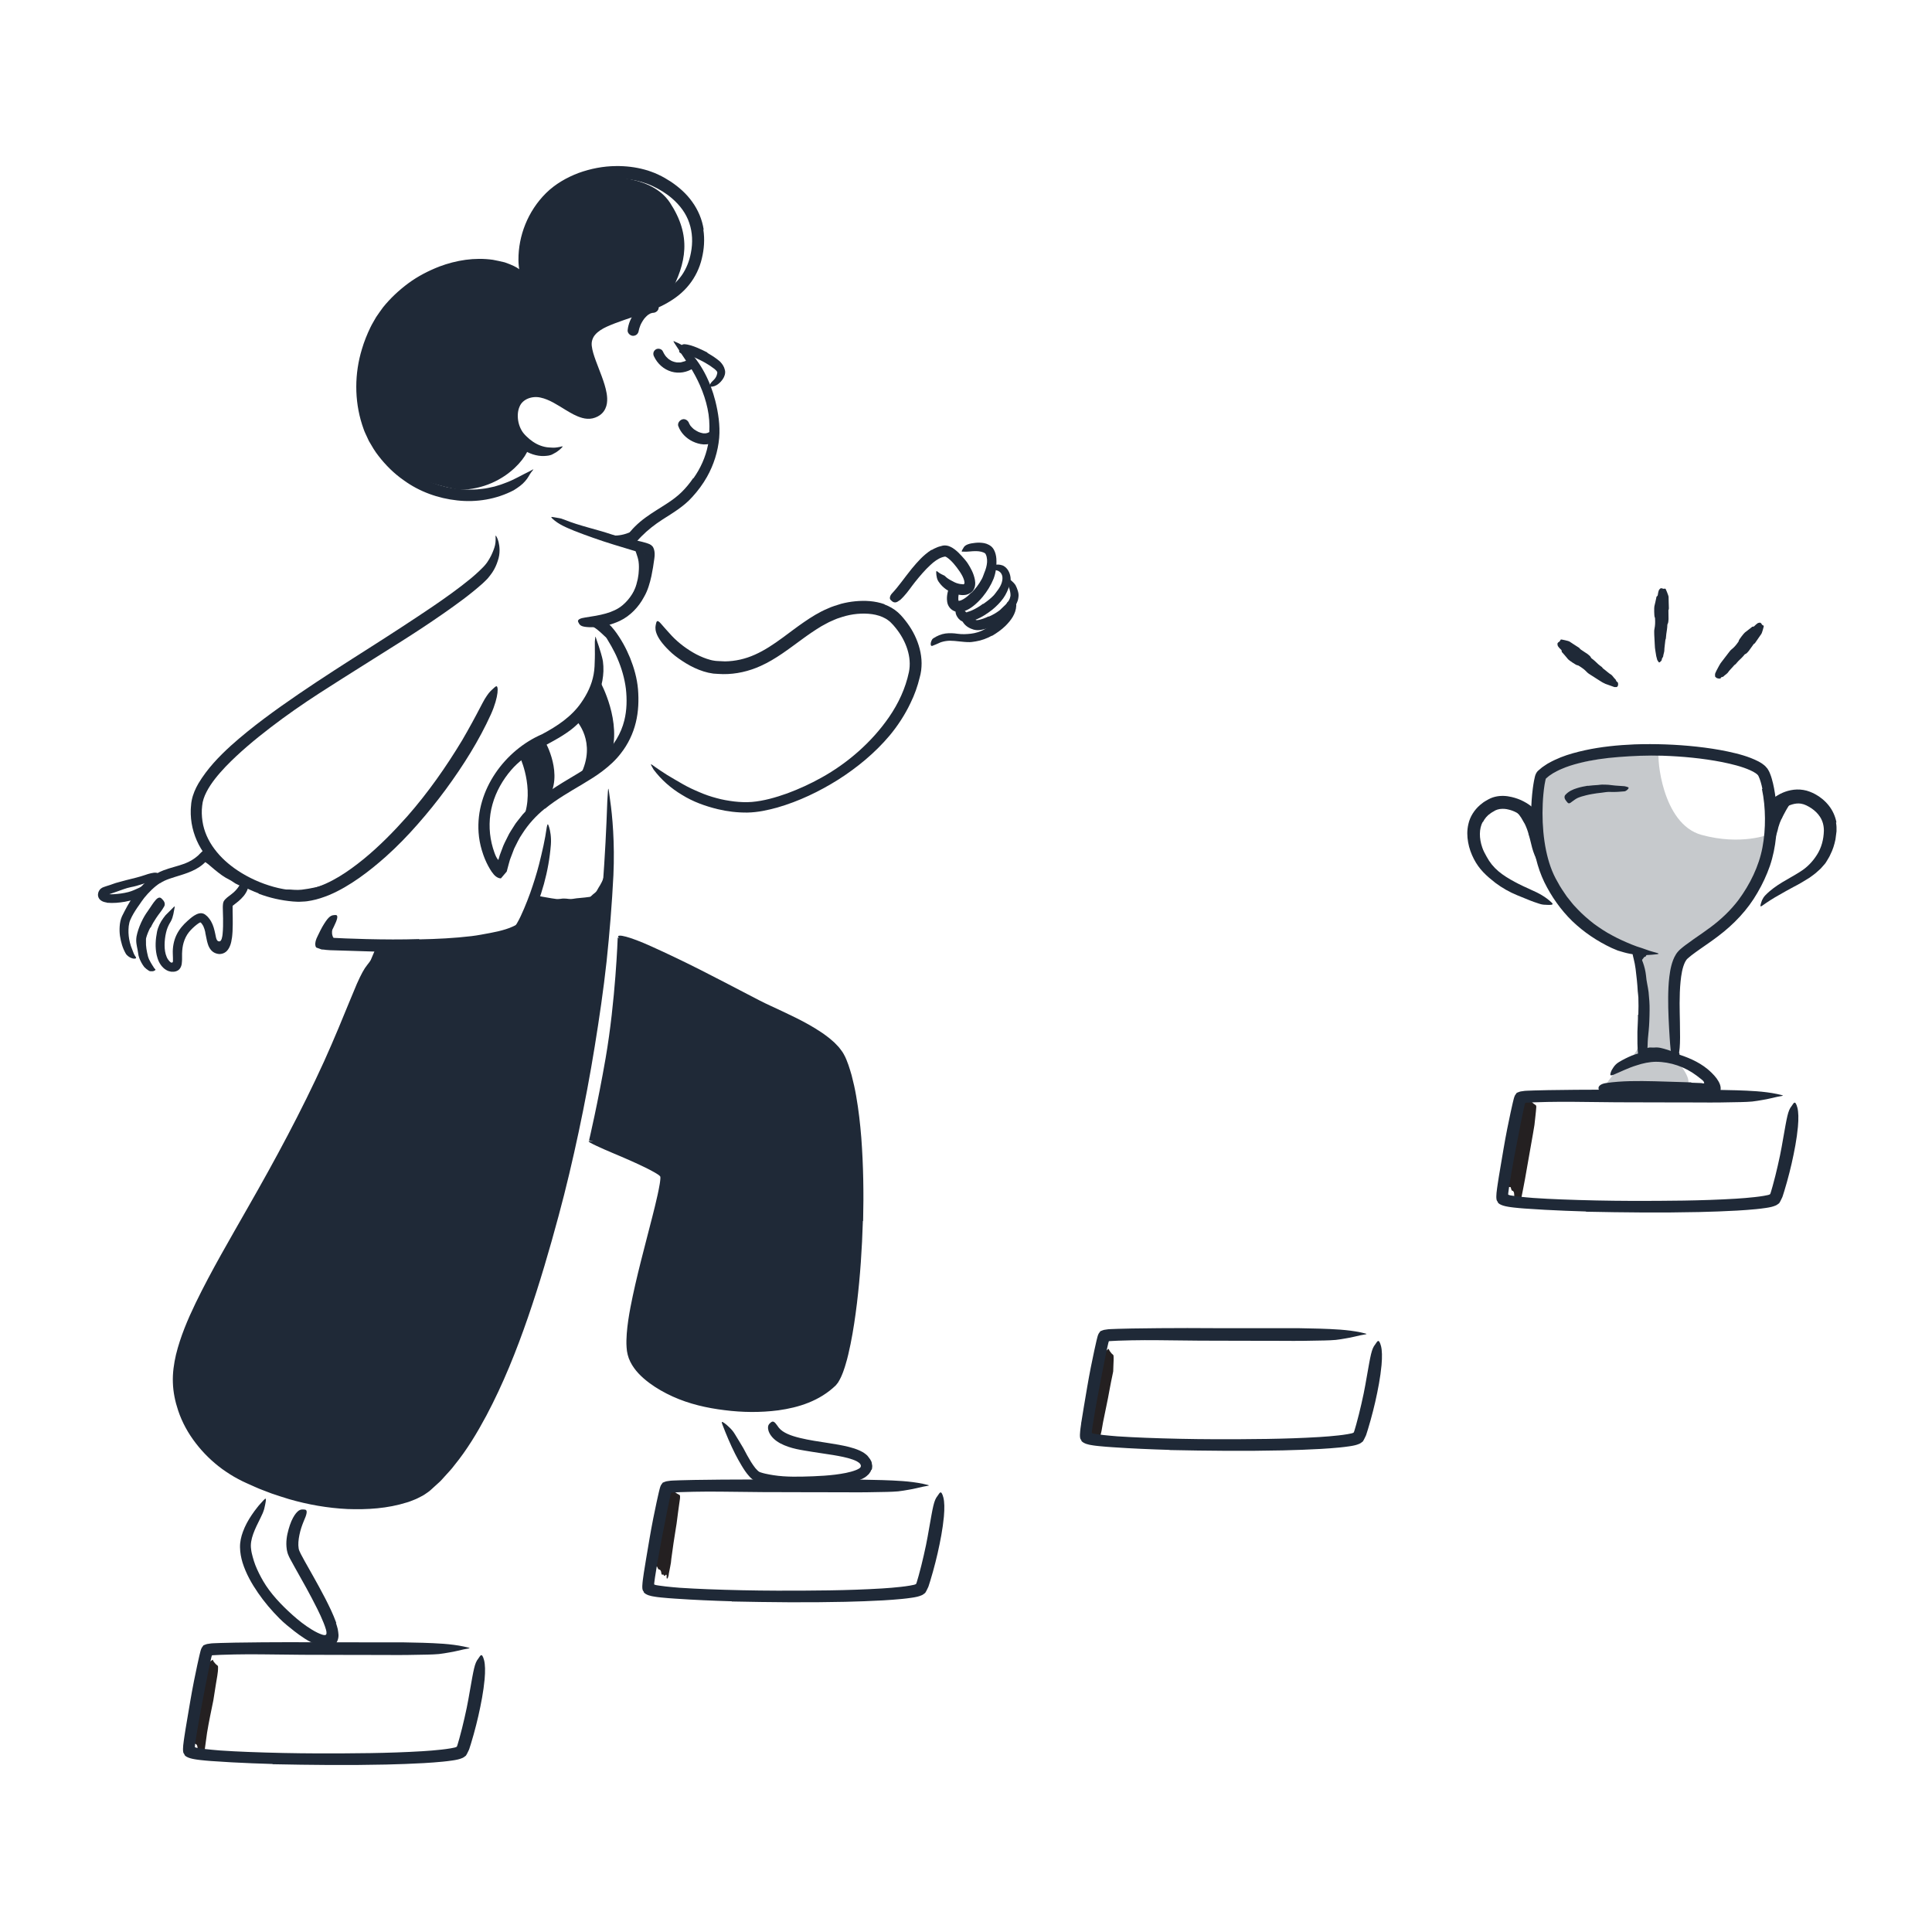 <?xml version="1.0" encoding="UTF-8"?><svg id="Layer_1" xmlns="http://www.w3.org/2000/svg" width="520" height="520" viewBox="0 0 520 520"><defs><style>.cls-1{opacity:.25;}.cls-1,.cls-2,.cls-3{stroke-width:0px;}.cls-1,.cls-3{fill:#1f2937;}.cls-2{fill:#242021;}</style></defs><path class="cls-2" d="M409.51,322.21l.02-.09c.31-1.62.66-3.24.94-4.86l1.7-9.65c.28-1.61.58-3.21.83-4.83.16-1.63.39-3.25.5-4.89h0c-.02-.2-.07-.38-.13-.42l-.64-.44c-.27-.23-.52-.46-.74-.69-.22-.22-.42-.44-.51-.64-.02-.04-.09-.02-.21.07-.31.23-.49.48-.77.71-.14.12-.32.37-.47.65-.35.85-.54,1.73-.82,2.6-.25.87-.52,1.74-.76,2.61l-1.19,5.29-1.19,5.29c-.38,1.77-.84,3.52-1.13,5.3-.05.26,0,.5.09.59l.49.46c.14.13.29.2.46.2l.53.02s.08.04.1.11l.19.61c.05.17.14.27.25.28.29.03.48.41.5.98v.24c0,.18.05.32.12.39.07.07.16.07.26,0,.08-.07.16-.02.18.12.04.28.2.37.39.19l.19-.18c.06-.06.12-.07.16-.02.04.05.06.14.04.25l-.09.63c-.02.17,0,.3.09.31.07.01.19-.09.25-.26l.16-.36c.08-.18.16-.37.2-.57"/><path class="cls-2" d="M295.88,387.29l.04-.08c.18-.35.21-.73.32-1.09.08-.37.2-.73.26-1.11l.39-2.23.9-4.38c.33-1.45.57-2.91.85-4.37.27-1.46.56-2.92.87-4.37.03-.18.08-.36.11-.55l.02-.57.04-1.15c.02-.77.09-1.52.04-2.31h0c0-.19-.04-.35-.09-.39-.16-.14-.31-.28-.45-.41-.38-.44-.65-.85-.81-1.23-.02-.04-.07-.02-.15.07-.2.21-.42.42-.66.62-.13.11-.31.32-.47.56-.51.72-.86,1.49-1.28,2.24l-.61,1.14c-.23.37-.28.79-.43,1.19-.5,1.6-.99,3.21-1.46,4.83-.5,1.61-.86,3.25-1.23,4.88l-1.07,4.89c-.05.24,0,.46.1.55l.55.44c.15.12.33.19.5.2l.57.03s.09.04.12.11l.22.58c.06.16.16.25.27.26.31.03.53.4.55.92v.22c0,.16.04.29.11.36.07.07.16.07.26,0,.09-.06.17-.01.18.11.03.26.19.34.39.18l.21-.16c.07-.05.13-.06.17-.01.04.04.05.13.02.23l-.14.57c-.03.15-.02.27.06.28.06,0,.19-.08.28-.23l.2-.32c.1-.16.19-.33.27-.51"/><path class="cls-2" d="M179.98,423.84v-.08s.41-2.11.41-2.11c.06-.35.14-.7.19-1.05l.11-1.06c.37-2.8.78-5.58,1.24-8.37.26-1.39.37-2.8.58-4.2l.29-2.1.15-1.05c.05-.35.12-.7.09-1.06h0c0-.17-.06-.33-.12-.37l-.78-.44c-.69-.46-1.29-.91-1.83-1.34-.06-.05-.14-.03-.24.05-.25.2-.51.39-.78.59-.14.1-.31.32-.43.56-.2.36-.29.75-.39,1.14l-.31,1.15-.61,2.31-.59,2.32c-.19.77-.32,1.56-.47,2.34-.3,1.56-.58,3.13-.85,4.7-.25,1.57-.57,3.14-.71,4.73-.01.23.06.45.18.53l.57.39c.16.11.33.16.5.16h.55s.09.03.12.09l.26.53c.07.15.17.23.28.23.3.01.53.34.59.84l.03.21c.02.15.07.27.15.33.08.06.17.05.26-.01.08-.06.16-.02.19.09.07.25.25.31.41.15l.17-.17c.05-.05.12-.06.16-.02.05.04.07.12.07.22v.55c-.01.15.04.26.12.26.08,0,.17-.09.22-.24l.11-.32c.06-.16.1-.33.14-.5"/><path class="cls-2" d="M55.1,470.89l.02-.08c.23-1.47.38-2.95.61-4.43.24-1.45.51-2.91.8-4.36l.89-4.36.7-4.43c.21-1.48.59-2.93.57-4.48h0c0-.18-.02-.34-.06-.38l-.49-.41c-.2-.22-.42-.44-.57-.65-.15-.21-.25-.4-.29-.58,0-.04-.06-.01-.16.07-.22.21-.58.38-.81.59-.12.11-.27.33-.4.59l-.57,1.14c-.2.38-.29.78-.44,1.18l-.81,2.37c-.52,1.59-1.09,3.17-1.52,4.79-.79,3.26-1.5,6.55-2.1,9.88-.04.24,0,.46.1.55l.49.41c.14.12.29.17.45.18h.52s.08.04.11.1l.21.56c.06.15.15.24.26.25.28.02.5.36.55.89l.02.22c.01.16.06.29.13.35.07.06.16.06.25-.01.08-.06.16-.02.18.1.06.26.22.32.39.16l.17-.17c.06-.06.12-.06.16-.02.04.04.06.13.05.23l-.05.58c-.01.16.03.27.11.27.07,0,.17-.09.23-.24l.13-.34c.07-.17.12-.34.17-.52"/><path class="cls-3" d="M176.02,95.91c.9,1.96,2.62,3.52,4.71,4.12,1.97.57,4.16.22,5.86-.93.59-.4.91-1.23.49-1.88-.38-.59-1.24-.93-1.88-.49-.18.12-.36.24-.55.34-.08.04-.16.08-.24.12-.27.14.03,0-.06.03-.37.11-.74.2-1.11.31-.17.05.27-.02,0,0-.1,0-.21.02-.31.02-.21,0-.41,0-.62,0-.09,0-.17-.02-.26-.02-.17,0,.27.05,0,0-.2-.04-.41-.08-.61-.14-.18-.05-.36-.13-.54-.19-.16-.05.22.11,0,0-.09-.05-.19-.09-.28-.14-.17-.09-.34-.2-.5-.31-.03-.02-.31-.23-.17-.12s-.09-.08-.12-.1c-.17-.15-.33-.3-.48-.47-.06-.07-.13-.14-.19-.22-.08-.09-.15-.2-.04-.04-.29-.4-.53-.82-.73-1.26-.3-.66-1.3-.87-1.88-.49-.68.44-.82,1.18-.49,1.88h0Z"/><path class="cls-3" d="M182.58,114.71c.64,1.81,2.13,3.27,3.84,4.1,1.82.87,3.97,1.2,5.8.17.68-.38.97-1.38.54-2.05s-1.32-.95-2.05-.54c-.08.04-.15.08-.23.12-.27.14.33-.1.04-.02-.16.04-.31.09-.46.12-.25.06,0-.03.09,0-.08-.01-.18.02-.27.02-.18,0-.36,0-.54,0-.06,0-.33-.05-.08,0,.27.05-.07-.01-.12-.03-.17-.03-.34-.07-.51-.12-.19-.05-.37-.12-.55-.19-.26-.09.21.11.04.02-.09-.05-.18-.08-.27-.13-.32-.16-.63-.34-.93-.55-.05-.03-.33-.19-.12-.08s-.03-.02-.08-.06c-.15-.12-.29-.25-.42-.39-.12-.12-.24-.25-.35-.38-.22-.25.08.13,0,.02-.04-.06-.09-.12-.13-.18-.1-.14-.19-.3-.27-.45-.04-.07-.06-.17-.11-.23.09.12.12.3.03.05-.26-.74-1.04-1.31-1.85-1.05-.73.24-1.33,1.05-1.05,1.85h0Z"/><path class="cls-3" d="M171.94,88.93c.03-.35-.06.36-.02.11.01-.06.02-.12.03-.18.03-.15.06-.3.11-.45.09-.32.21-.63.33-.95-.19.51.04-.07.1-.2.08-.16.17-.33.26-.49.18-.33.39-.63.61-.94.17-.24-.21.26-.04.05.07-.08.13-.17.2-.25.12-.14.25-.28.38-.41s.26-.25.4-.37c.09-.08.3-.19-.06.04.09-.05.16-.12.25-.18.15-.1.3-.19.45-.27.07-.03.13-.07.2-.1.23-.11-.38.14-.02.01.15-.05.3-.1.46-.13.15-.03.39,0-.08,0,.1,0,.2-.02.29-.02.78-.03,1.54-.67,1.5-1.5s-.66-1.53-1.5-1.5c-2.08.07-3.73,1.37-4.94,2.96-1.04,1.37-1.75,3.02-1.92,4.73-.08.78.75,1.53,1.5,1.5.88-.04,1.42-.66,1.5-1.5h0Z"/><path class="cls-3" d="M411.41,224.45c-.26-.93-.6-1.83-1.01-2.69-.16-.31-.38-.57-.52-.89-.56-1.07-1.3-2.06-2.27-2.83-.21-.18-.47-.28-.7-.42-.24-.13-.49-.27-.76-.33-.34-.09-.68-.22-1.03-.29-.35-.05-.71-.11-1.08-.18-.23-.05-.2-.12,0-.21.19-.09.57-.25,1.03-.31,1.59-.09,3.42.36,4.61,1.58.36.36.73.69,1.06,1.08l.52.56.45.61c.61.92,1.02,1.92,1.41,2.92.21.62.43,1.24.61,1.86.28.94.49,1.9.74,2.83.2.73.48,1.42.69,2.13.05.16.11.31.15.47.13.6.01.81-.51,1.03-.12.05-.24.11-.36.14-.41.12-.8-.06-1-.47-.59-1.21-1-2.47-1.29-3.76-.24-.95-.45-1.91-.77-2.82l.05-.02Z"/><path class="cls-3" d="M479.51,220.36c-.34.71-.62,1.46-.85,2.26-.09.29-.12.59-.21.88-.31,1.05-.62,2.1-.93,3.15-.14.47-.28.93-.42,1.4-.18.6-.38,1.2-.75,1.72-.11.16-.26.06-.38-.16-.11-.22-.21-.57-.13-.9.28-1.16.4-2.35.76-3.54.2-.72.22-1.5.35-2.27.14-.84.31-1.69.55-2.54.15-.52.32-1.03.52-1.54.28-.78.7-1.51,1.11-2.23.32-.56.6-1.17,1.01-1.73.09-.12.16-.26.28-.36.42-.39.68-.35,1.09.05.09.09.19.18.28.28.28.34.33.75.19,1.05-.41.91-.94,1.58-1.4,2.46-.33.64-.73,1.3-1.02,2.03h-.05Z"/><path class="cls-3" d="M440.64,257.81c.15-.21.32-.41.51-.6.07-.07.12-.15.2-.21.29-.2.6-.35.9-.47.13-.06.28-.08.41-.12.17-.05.36-.08.54,0,.06.02.06.12.04.25-.02.12-.05.31-.09.38-.09.13-.14.25-.2.36-.06.11-.18.1-.3.14-.16.04-.21.2-.3.32-.1.13-.23.25-.33.41-.07.09-.13.19-.18.3-.08.16-.17.33-.2.51-.02.15.05.31.08.46,0,.03.02.07.02.1,0,.12-.12.14-.5.08l-.26-.04c-.3-.05-.53-.16-.6-.27-.23-.33-.2-.64-.09-.94.08-.23.2-.45.33-.68h.03Z"/><path class="cls-3" d="M447.79,284.24c-.48-.18-.96-.35-1.45-.46-.18-.05-.36-.05-.54-.1-.63-.18-1.29-.28-1.96-.32-.3-.01-.59.04-.87.1-.18.05-.36.1-.54.15-.19.02-.39.03-.62-.01-.15-.03-.14-.05-.1-.2.04-.17.11-.5.29-.72.75-.48,1.63-.82,2.52-.74.53.06,1.07-.05,1.6-.01.59.03,1.15.19,1.7.33.34.1.67.2,1,.3.5.15.99.35,1.48.49.38.1.79.11,1.18.17.09.01.17.02.25.05.3.11.36.27.28.71-.02.1-.03.2-.05.3-.08.33-.29.56-.56.62-.79.19-1.49.02-2.18-.11-.5-.13-.98-.34-1.47-.47v-.05Z"/><path class="cls-1" d="M446.49,202.5c-.56,1.13.78,19.25,11.45,22.2s18.22-.13,18.22-.13c0,0-2.93,15.19-6.72,19.34s-15.95,10.79-17.04,14.89c-1.09,4.11-1.51,21.77-1.51,21.77l-1.18,2.88s5.14,5.65,4.7,7.85c-.7,3.52-23.15,2.22-23.15,2.22,0,0,2.26-4.48,6.49-7.59s4.52-9.32,4.52-9.32l-1.19-20.73s-13.29-3.98-18.38-11.56-9.8-19.48-8.78-27.57,2.93-9.88,2.93-9.88l26.72-5.18,2.9.79Z"/><path class="cls-3" d="M266.97,171.1c-1.3.71-2.79,1.29-4.33,1.53-.55.07-1.1.2-1.65.2-1.93.01-3.66-.38-5.33-.38-.73.02-1.47.12-2.15.33-.23.05-.43.15-.65.24-.21.08-.43.17-.63.28-.2.11-.42.18-.64.27-.22.1-.44.19-.67.27-.29.1-.44-.15-.42-.57.01-.21.07-.47.18-.75.11-.27.27-.58.56-.74.95-.62,2.07-1.11,3.21-1.27,1.14-.15,2.25-.08,3.28.07,1.24.18,2.46.11,3.59-.02,1.24-.14,2.41-.51,3.56-1.11.7-.38,1.39-.81,2.04-1.29.97-.74,1.93-1.56,2.66-2.53.58-.75.89-1.64,1.17-2.45.05-.18.09-.36.14-.54.18-.64.44-.75,1.17-.79.17,0,.34-.03.5-.03.54,0,.96.43.97,1.19-.1,2.24-1.47,4.01-2.9,5.44-1.09,1.06-2.33,1.93-3.63,2.7l-.04-.05Z"/><path class="cls-3" d="M166.26,252.34s-.58,16.98-3.26,32.48c-2.11,12.2-4.45,22.1-4.45,22.1,0,0,19.15,4.67,20.28,9.09,1.12,4.42-6.13,26.96-6.95,30.92s-3.12,16.88-.75,19.73,10.68,8.82,15.96,9.96c5.29,1.14,18.17,2.65,23.68,1.17s12.89-4.86,13.89-7.49,5.78-21.9,5.5-28.42,1.18-33.43.01-36.99c-1.17-3.56-.96-20.19-3.92-21.18-2.96-.99-22.27-11.95-24.39-13.07s-26.54-13.91-26.54-13.91l-9.07-4.39Z"/><path class="cls-3" d="M143.64,240.86s14.28,3.43,19.34.25c0,0-5.85,49.38-9.16,64.26-3.31,14.89-17.49,62.79-22.6,72.01-5.1,9.22-12.71,21.67-17.8,23.8s-23.36,2.64-27.37,2.32-23.59-6.9-27.36-10.57c-3.77-3.68-12.6-18.53-10.73-25.74,1.87-7.21,12.7-28.41,12.7-28.41l23.64-44.49,9.92-22.78,6.96-16.39s36.58-1.2,38.53-5c1.95-3.8,3.93-9.26,3.93-9.26Z"/><path class="cls-3" d="M163.99,237.63c-.28.65-.6,1.28-.98,1.89-.13.23-.25.46-.42.66-.61.7-1.31,1.31-2.05,1.82-.33.22-.67.44-1,.65-.22.12-.43.27-.68.34-.25.06-.52.08-.8.02-.17-.03-.15-.05-.08-.22.08-.16.15-.58.3-.79.64-.63,1.17-1.2,1.88-1.72.42-.32.65-.85.91-1.31.31-.5.64-1.01.9-1.57.16-.34.32-.7.44-1.06.19-.55.38-1.12.47-1.71.05-.46.05-.92.1-1.37.01-.1,0-.2.03-.3.11-.37.25-.47.63-.49.09,0,.17-.02.25-.02.27,0,.49.19.6.49.17.45.22.89.28,1.35.05.46-.06.9-.14,1.36-.13.67-.34,1.34-.58,2.01h-.05Z"/><path class="cls-3" d="M87.62,251.85c-.04-.46-.03-.94.09-1.36.03-.15.03-.31.08-.46.17-.52.4-.99.61-1.44.09-.2.14-.41.23-.6.09-.25.18-.51.37-.73.06-.07.19-.02.32.09.13.11.29.29.31.45.07.58,0,1.08-.2,1.55-.12.28-.06.6-.06.89,0,.32,0,.62,0,.93.01.19.03.38.09.57.08.28.17.56.37.77.16.15.39.21.57.26.04.01.09,0,.13.02.13.06.1.18-.07.65l-.12.32c-.14.35-.36.59-.61.6-.36,0-.72-.13-1.02-.33-.29-.21-.5-.5-.67-.79-.25-.44-.37-.92-.45-1.39h.04Z"/><path class="cls-3" d="M88.14,239.49c-.66.21-1.33.38-1.99.56-.68.13-1.34.31-2.02.4-.5.07-.98.22-1.48.25-1.75.19-3.53.2-5.26,0-.77-.08-1.54-.19-2.3-.3-.97-.17-1.93-.43-2.84-.8-.29-.11-.23-.16.05-.2.27-.04.77-.11,1.32-.08.99.01,1.95.05,2.92.09.97,0,1.92.01,2.9.1.58.04,1.18-.01,1.77-.05.59-.09,1.19-.16,1.78-.26,1.29-.22,2.58-.47,3.84-.88.78-.21,1.54-.52,2.29-.81,1.13-.49,2.26-1.01,3.28-1.67.39-.27.79-.53,1.14-.83.36-.3.7-.63,1.07-.9.16-.12.3-.28.46-.4.6-.48.86-.55,1.25-.35.09.04.18.08.26.13.25.18.17.57-.22,1.04-1.1,1.43-2.7,2.46-4.35,3.35-1.22.68-2.54,1.18-3.85,1.65v-.04Z"/><path class="cls-3" d="M59.5,233.14c.56.47,1.15.94,1.73,1.41.21.17.46.29.68.46.76.59,1.55,1.17,2.37,1.69.36.23.74.46,1.11.66.5.22.93.61,1.37.97.13.12.1.14-.07.17-.17.02-.51.11-.86.1-1.21-.09-2.25-.6-3.2-1.29-.56-.41-1.24-.68-1.85-1.05-.67-.4-1.32-.84-1.93-1.33-.38-.29-.76-.6-1.13-.9-.57-.46-1.1-.96-1.67-1.42-.43-.36-.93-.64-1.39-.99-.1-.08-.22-.13-.29-.24-.28-.38-.27-.59,0-.94.06-.08.11-.16.17-.23.2-.23.55-.29.88-.17.52.15.87.46,1.27.74.38.29.75.6,1.13.92.56.46,1.11.95,1.7,1.4l-.03.04Z"/><path class="cls-3" d="M164.35,203.53c3.22-9.18-2.75-19.92-2.75-19.92,0,0-4.21,7.65-6.58,10.22,0,0,5.74,5.84,1.21,14.75l8.12-5.05Z"/><path class="cls-3" d="M147.45,215.06c4.39-6.48-.7-15.38-.7-15.38,0,0-4.03,2.91-6.56,4.7,0,0,4.17,9.34,0,17.35l7.25-6.66Z"/><path class="cls-3" d="M162.38,168.63c.41.4.82.79,1.19,1.23.14.15.3.28.43.44.44.59.9,1.15,1.26,1.78.17.27.35.53.53.79.23.33.45.66.61,1.05.05.12-.03.16-.19.14-.15-.02-.4-.06-.59-.2-.33-.24-.66-.48-.97-.72-.32-.24-.61-.5-.81-.85-.26-.4-.68-.68-1.03-1-.39-.36-.78-.72-1.16-1.08-.24-.22-.49-.44-.75-.64-.39-.3-.79-.62-1.22-.85-.34-.18-.73-.25-1.1-.35-.08-.02-.16-.05-.23-.09-.27-.14-.29-.32-.17-.73.03-.09.05-.19.08-.27.1-.28.35-.49.63-.51.43-.04.8.07,1.15.21.35.15.69.34,1.01.56.48.32.93.69,1.37,1.06l-.02.03Z"/><path class="cls-3" d="M173.56,155.44c-.21,1.1-.57,2.18-.97,3.22-.15.38-.3.76-.47,1.13-.67,1.28-1.58,2.44-2.68,3.35-.23.21-.5.39-.74.59-.25.19-.48.4-.76.55-.36.18-.69.4-1.06.55-.38.13-.76.24-1.13.35-.24.06-.23-.03-.09-.22.14-.19.4-.51.74-.76,1.17-.98,2.19-1.91,3.1-3.07.26-.35.54-.71.72-1.12l.3-.61.25-.64c.4-.92.66-1.9.88-2.89.09-.62.23-1.24.25-1.87.09-.95.1-1.92-.03-2.87-.11-.73-.33-1.43-.57-2.11l-.16-.45c-.2-.55-.05-.78.37-1.06.1-.06.19-.14.29-.19.33-.17.71-.03,1.01.39.74,1.28,1.1,2.81,1.09,4.33,0,1.13-.09,2.27-.31,3.39h-.05Z"/><path class="cls-3" d="M164.56,144.11s4.5.69,8.47-3.26c2.19-2.19-4.09,5.45-4.09,5.45l-4.38-2.19Z"/><path class="cls-3" d="M159.92,47.72s14.88-1.61,20.42,6.86c5.83,8.91,4.42,16.19,0,24.43,0,0-12.94,4.94-16.56,6.92s-6.53,2.17-6.04,5.81c.49,3.64,3.49,10.37,3.96,12.94.47,2.57,1.31,5.29-.94,6.08-2.25.79-10.65-2.93-10.65-2.93,0,0-7.71-2.6-9.27-1.14-1.56,1.47-3.36,5.15-2.64,7.04.72,1.89,2.14,4.62,3.88,5.68,1.75,1.07-5.2,12.33-18.47,12.42,0,0-16.76-2.65-20.77-10.41-4.01-7.76-5.6-21.25-5.6-21.25,0,0,2.49-11.83,6.01-15.95,3.52-4.13,12.79-10.93,15.58-11.78,2.79-.85,16.6-.54,16.6-.54l5.03,2.34s-.25-13.59,3.16-16.42,11.4-8.54,11.4-8.54l4.89-1.57Z"/><path class="cls-3" d="M196.96,430.99c-5.04-.15-10.08-.36-15.15-.71-1.27-.08-2.54-.18-3.83-.31l-.98-.11c-.35-.06-.57-.06-1.23-.19-.28-.05-.56-.1-.82-.19-.27-.07-.54-.14-.76-.26-.25-.1-.45-.24-.64-.38-.1-.06-.17-.17-.26-.25l-.03-.03-.02-.02s.12-.09.06-.06h0s-.05-.08-.05-.08l-.1-.14c-.29-.35-.28-.92-.27-1.46,0-.27.04-.55.06-.83l.08-.73.27-1.91.61-3.76c.62-3.64,1.2-7.27,1.92-10.88l.91-4.39.49-2.2.13-.56.23-.92c.08-.3.18-.6.31-.87.15-.25.3-.46.48-.69.46-.17.84-.38,1.38-.42.26-.04.5-.09.76-.11l.67-.04,1.89-.07,3.75-.09,7.48-.09c4.99-.03,9.97-.05,14.95,0,5.74,0,11.51,0,17.21.01h5.5c1.83.02,3.67.06,5.5.12,3.67.13,7.34.25,10.97,1,2.26.54,1.96.38.01.77-.97.19-2.36.6-4.01.85-.83.14-1.73.31-2.69.41-.95.08-1.96.13-3.02.15l-5.59.1c-1.86.04-3.72,0-5.59,0-3.73,0-7.46-.02-11.19-.02-3.73-.01-7.47-.02-11.21-.03-3.74-.04-7.49-.08-11.25-.12-2.37-.03-4.76-.01-7.16.03-1.2.03-2.4.07-3.61.1l-1.79.09-.38.02c-.1.01-.2,0-.29.04-.07.16-.1.34-.15.5l-.35,1.55-.66,3.19c-.42,2.14-.84,4.28-1.25,6.41-.47,2.48-.93,4.96-1.36,7.44-.21,1.24-.42,2.48-.6,3.71l-.19,1.43c-.01.12-.03.24-.03.37-.03.15.16.16.25.2.12.04.24.06.36.09l.67.11c.6.09,1.21.17,1.83.24,1.24.14,2.49.25,3.74.35,2.51.17,5.03.29,7.55.39,6.21.24,12.44.37,18.66.39,9.42.01,18.91-.02,28.23-.59,1.71-.11,3.41-.24,5.07-.43.83-.09,1.66-.2,2.47-.34.38-.06.85-.16,1.11-.22.2-.06.42-.11.57-.25.05-.11.09-.22.13-.34l.15-.5.39-1.34c.25-.9.49-1.81.72-2.73.45-1.83.88-3.66,1.26-5.5.33-1.53.57-3.05.85-4.59,1.02-5.74,1.26-7.46,2.27-8.69.21-.28.42-.66.62-.84.34-.29.64.15.94,1.29.29,1.13.34,2.91.14,5.13-.31,3.32-.95,6.6-1.69,9.88-.38,1.64-.79,3.28-1.25,4.92-.23.82-.46,1.64-.72,2.47-.12.41-.26.83-.4,1.26l-.05.16c-.03.08-.06.17-.1.27l-.26.54c-.17.37-.35.72-.56,1.04-.32.22-.59.5-.97.64-.35.17-.75.27-1.14.38-.22.06-.37.08-.47.1l-.35.07-.68.11c-.89.14-1.75.23-2.6.32-1.71.17-3.41.29-5.11.39-3.4.19-6.79.31-10.19.39-10.16.23-20.35.12-30.53-.09v-.08Z"/><path class="cls-3" d="M73.34,474.78c-3.67-.11-7.35-.25-11.03-.45l-5.54-.35c-.93-.07-1.86-.15-2.81-.26l-.71-.09-.36-.05-.19-.03c-.1,0-.2-.03-.31-.05-.82-.14-1.62-.34-2.25-.71-.19-.17-.47-.27-.5-.58-.14-.21-.3-.4-.33-.68-.1-.54-.04-1.16,0-1.76l.16-1.3.15-1.03c.2-1.37.43-2.73.66-4.08.62-3.64,1.2-7.27,1.92-10.88l.91-4.39.49-2.2.13-.56.23-.92c.08-.3.18-.6.31-.87.15-.25.3-.46.48-.69.46-.17.84-.38,1.38-.42.26-.04.5-.09.76-.11l.67-.04,1.89-.07,3.75-.09,7.48-.09c4.99-.03,9.97-.05,14.95,0,5.74,0,11.51,0,17.21.01h5.5c1.83.02,3.67.06,5.5.12,3.67.13,7.34.25,10.97,1,2.26.54,1.96.38.01.77-.97.19-2.36.6-4.01.85-.83.14-1.73.31-2.69.41-.95.08-1.96.13-3.02.15l-5.59.1c-1.86.04-3.72,0-5.59,0-3.73,0-7.46-.02-11.19-.02-3.73-.01-7.47-.02-11.21-.03-3.74-.04-7.49-.08-11.25-.12-2.37-.03-4.76-.01-7.16.03-1.2.03-2.4.07-3.61.1l-1.79.09-.38.02c-.1.01-.2,0-.29.04-.07.16-.1.34-.15.5l-.35,1.55-.66,3.19c-.42,2.14-.84,4.28-1.25,6.41-.47,2.44-.92,4.89-1.34,7.34-.21,1.22-.41,2.45-.6,3.66l-.21,1.51c-.01.12-.03.24-.03.36,0,.06-.01.12.01.18.05.03.1.06.16.08.12.04.24.07.36.1l.57.1c.6.1,1.23.18,1.85.25,1.25.14,2.52.26,3.79.36,2.54.18,5.1.3,7.66.4,6.21.24,12.44.37,18.66.39,9.42.01,18.91-.02,28.23-.59,1.71-.11,3.41-.24,5.07-.43.83-.09,1.66-.2,2.47-.34.38-.06.85-.16,1.11-.22.2-.06.42-.11.57-.25.05-.11.09-.22.13-.34l.15-.5.39-1.34c.25-.9.49-1.81.72-2.73.45-1.83.88-3.66,1.26-5.5.33-1.53.57-3.05.85-4.59,1.02-5.74,1.26-7.46,2.27-8.69.21-.28.42-.66.62-.84.34-.29.64.15.94,1.29.29,1.13.34,2.91.14,5.13-.31,3.32-.95,6.6-1.69,9.88-.38,1.64-.79,3.28-1.25,4.92-.23.82-.46,1.64-.72,2.47-.12.41-.26.83-.4,1.26l-.05.16c-.03.08-.06.17-.1.27l-.26.54c-.17.37-.35.72-.56,1.04-.32.22-.59.5-.97.64-.35.17-.75.27-1.14.38-.22.06-.37.08-.47.1l-.35.07-.68.11c-.89.14-1.75.23-2.6.32-1.71.17-3.41.29-5.11.39-3.4.19-6.79.31-10.19.39-10.16.23-20.35.12-30.53-.09v-.08Z"/><path class="cls-3" d="M28.76,242.92c-.23-.03-.48-.08-.78-.17-.15-.05-.29-.09-.49-.2-.16-.07-.4-.24-.6-.43-.22-.24-.43-.57-.49-.96-.04-.2-.04-.37-.02-.51.02-.14.05-.34.08-.43.07-.2.18-.44.26-.55.12-.15.09-.22.48-.54.43-.31.39-.22.53-.3.11-.04.22-.09.31-.12l.55-.19,1.07-.34c.52-.16,1-.38,1.52-.53,1.82-.51,3.64-1,5.47-1.43.81-.2,1.61-.46,2.39-.71.5-.17,1.01-.35,1.53-.46.52-.12,1.05-.23,1.62-.14.38.11.35.19.18.59-.09.21-.22.45-.39.72-.17.25-.4.45-.68.59-.96.52-1.99.8-3.01,1.15-1.02.32-2.06.64-3.13.83-1.28.25-2.52.79-3.78,1.21l-2.05.7-.48.18-.2.08s-.06.03-.03,0c.03-.01.05-.03.08-.06l.02-.02s-.07-.1-.11-.14c-.09-.11-.18-.2-.29-.29l-.16-.13-.09-.06h-.01c-.64-.49.86.64.71.53h0s0,0,0,0h0s-.07.09-.07.09c0,0,.03,0-.13-.04-.14-.03-.13-.05-.22-.05-.26-.01-.1.09.14-.3.04-.05.14.07.31.09.16.04.35.07.55.09.4.04.83.03,1.25.01,1.3-.08,2.65-.25,3.94-.58,1-.26,1.93-.7,2.85-1.12.2-.09.39-.21.59-.3.75-.32,1.02-.28,1.46.26.1.12.21.24.3.37.29.43.14.98-.44,1.36-1.7,1.11-3.68,1.67-5.71,2.04-1.54.25-3.01.42-4.85.26v-.06Z"/><path class="cls-3" d="M190.37,94.96c.87.51,1.74,1.04,2.6,1.69.3.27.65.46.94.79.5.54,1,1.24,1.19,2.14.13.42.08.95-.03,1.33-.11.4-.28.75-.49,1.07-.37.56-.8,1.03-1.3,1.4-.62.49-1.4.75-2.16.71-.27-.15-.22-.12-.11-.42.12-.28.33-.65.58-.9.45-.44.84-.8,1.07-1.23.24-.41.36-.87.39-1.14.11-.37-.43-.86-1.01-1.29-.65-.49-1.41-1.01-2.22-1.46-.5-.28-1.01-.56-1.54-.81-.8-.38-1.61-.79-2.45-1.1-.66-.24-1.36-.33-2.06-.52-.15-.04-.32-.06-.46-.11-.55-.23-.62-.52-.4-1.2.05-.16.1-.32.16-.47.22-.5.64-.81,1.06-.8,1.25.06,2.4.49,3.6.98.89.37,1.76.81,2.67,1.26l-.03.06Z"/><path class="cls-3" d="M101.8,90.98c-2.41,5.69-3.43,12.1-2.34,18.22.06.56.21,1.11.35,1.66.14.55.27,1.1.43,1.64l.58,1.59.28.8.35.77c1.56,3.64,3.95,6.92,6.96,9.55.74.68,1.59,1.22,2.38,1.84.4.31.84.54,1.26.81.42.27.86.51,1.32.73.88.49,1.82.86,2.75,1.26.96.33,1.91.7,2.89.94,1.73.51,3.54.76,5.33.93,1.8.07,3.61.12,5.38-.14,1.15-.1,2.26-.39,3.38-.63l1.64-.5c.55-.16,1.06-.42,1.61-.6,2.16-.81,4.08-2,6.26-3.04,1.32-.72,1.11-.69.33.35-.4.5-.79,1.47-1.58,2.32-.75.91-1.85,1.7-3.11,2.48-4.63,2.42-10.02,3.31-15.17,2.73-5.15-.55-10.2-2.35-14.43-5.44-2.55-1.77-4.84-4.03-6.78-6.55-1-1.25-1.79-2.64-2.59-4.02l-1-2.16c-.34-.72-.55-1.49-.82-2.23-2.12-6.62-2.04-13.8-.05-20.32.59-2.02,1.38-3.97,2.29-5.86.45-.95,1.03-1.84,1.54-2.77.58-.88,1.21-1.72,1.82-2.58,1.99-2.48,4.33-4.66,6.87-6.54,2.55-1.88,5.38-3.33,8.31-4.48,4.57-1.71,9.48-2.51,14.41-1.82,1.07.2,2.12.43,3.2.69,3.89,1.34,4.83,2.43,5.14,3.5.07.26.18.54.17.75-.02.36-.44.46-1.15.32-.35-.07-.78-.19-1.26-.37-.48-.18-1.02-.44-1.66-.62-3.69-1.37-7.74-1.85-11.75-1.26-4.01.57-7.95,2.09-11.49,4.29-2.61,1.67-5.01,3.68-7.07,5.99-.49.6-1.04,1.16-1.48,1.79l-1.32,1.89-1.13,2c-.35.69-.64,1.42-.97,2.12l-.08-.02Z"/><path class="cls-3" d="M43.05,237.69c-1.52.98-2.97,2.43-4.24,3.98-.47.57-.85,1.21-1.28,1.8-.76,1.05-1.48,2.15-2.06,3.27-.15.28-.27.56-.39.83-.11.27-.21.5-.27.8-.14.57-.22,1.2-.23,1.84-.04,1.13.09,2.3.36,3.4.16.71.41,1.4.68,2.04.24.66.47,1.33.88,1.86.24.32.14.52-.4.51-.52,0-1.54-.39-2.18-1.23-.92-1.55-1.37-3.21-1.63-4.89-.12-.84-.14-1.7-.08-2.59.06-.85.23-1.85.63-2.71.94-1.9,1.87-3.65,3.03-5.3,1.29-1.78,2.73-3.46,4.47-4.91,1.05-.9,2.36-1.65,3.63-2.13,1.94-.74,3.91-1.14,5.7-1.81,1.39-.52,2.63-1.28,3.63-2.17.22-.2.4-.43.61-.62.72-.79,1.08-.92,1.78-.75.16.04.33.06.48.11.48.16.57.87.05,1.81-.86,1.32-2.16,2.37-3.54,3.11-1.38.75-2.82,1.23-4.2,1.66-2.02.64-3.99,1.14-5.39,2.12l-.04-.05Z"/><path class="cls-3" d="M40.45,249.66c-.46.89-.89,1.92-1.12,2.82-.07.26-.03.59-.04.93-.07,1.25.21,2.63.53,3.97.17.59.42,1.15.73,1.65.2.32.37.65.57.94.1.16.2.27.28.45.1.1.19.29.32.39.17.17.21.22-.06.39-.07.04-.16.09-.29.15-.12.05-.23.05-.39.07-.15.01-.33.01-.47-.01-.08,0-.15-.04-.24-.04-.08-.04-.15-.07-.22-.11-.45-.29-.87-.61-1.21-.97-.29-.38-.56-.78-.78-1.19-.44-.82-.8-1.68-.89-2.61-.13-1.1-.51-2.17-.51-3.4,0-.33.03-.69.09-1.06.06-.34.13-.61.21-.91.16-.59.35-1.16.57-1.73.27-.69.57-1.37.92-2.03.51-1,1.16-1.93,1.81-2.85.51-.71.95-1.5,1.57-2.19.13-.15.26-.32.43-.44.61-.46.97-.37,1.47.21.12.13.24.26.34.41.33.48.36,1.05.13,1.44-.64,1.19-1.45,2.03-2.17,3.15-.54.8-1.06,1.67-1.49,2.6l-.07-.02Z"/><path class="cls-3" d="M55.27,250.96c-.14-.6-.3-1.16-.52-1.63-.12-.22-.24-.46-.39-.64l-.22-.28c-.13-.11-.07-.07-.08-.08-.05-.07-.15-.07-.23-.04,0-.01-.25.12-.4.22-.17.11-.35.24-.53.39-.36.28-.72.6-1.09.95-.33.33-.65.66-.94,1.02-.7.87-1.16,1.86-1.46,2.88-.27.91-.37,1.87-.41,2.91v1.65c-.02.24-.03.78-.1,1.21-.09.44-.24.85-.5,1.19-.52.72-1.46.91-2.31.83-.43-.07-.86-.19-1.25-.41-.4-.22-.66-.42-.91-.67-1.02-.98-1.48-2.21-1.76-3.4-.46-2.14-.31-4.23.09-6.26.27-1.32.91-2.63,1.7-3.69.19-.27.39-.52.59-.77l.67-.67c.43-.45.91-.87,1.33-1.33.55-.57.52-.48.39.22-.16.66-.27,2.18-.96,3.42-.66,1.05-1.06,1.99-1.29,3.05-.26,1.04-.39,2.28-.39,3.38,0,1.12.16,2.23.55,3.13.18.46.45.84.72,1.14.07.08.14.14.21.19l.11.1c.05.05.12.09.21.11.1.02.22.03.31-.03.09-.07.12-.18.14-.3.02-.02.01-.47,0-.85l-.04-1.22c-.07-1.68.25-3.55,1.05-5.15.71-1.44,1.78-2.67,2.89-3.65.55-.5,1.12-1,1.82-1.45.3-.19.87-.51,1.41-.6.54-.12,1.12.02,1.55.34l.56.47c.14.13.25.28.38.43.26.28.44.61.64.92.62,1.09.88,2.23,1.11,3.29l.21,1.02c.07.26.14.54.31.78.11.16.29.27.48.29.42.08.65-.36.75-.7.06-.18.1-.37.14-.56l.05-.29.05-.4c.14-1.38.15-2.8.13-4.23-.02-.63-.03-1.25-.05-1.88l-.02-.96c0-.34-.01-.61.06-1.13.03-.23.11-.45.2-.66.13-.19.26-.38.43-.55.36-.38.6-.53.86-.74.51-.39.97-.73,1.39-1.1.37-.33.68-.67.95-1.02.52-.64.69-1.08.93-1.39.2-.32.47-.5.82-.69.16-.08.32-.21.47-.26.25-.1.47.05.67.5.22.44.2,1.21-.13,2.1-.51,1.32-1.49,2.35-2.43,3.15-.48.4-.96.76-1.36,1.08-.05.04-.1.08-.14.11-.05.04-.08.07-.08.07,0,.01,0,.02-.01.04,0,.02,0,.05.01.06v.63s0,.82,0,.82l.03,1.72c.01,1.17.01,2.37-.05,3.61l-.05.69-.03.35-.05.49c-.12.84-.27,1.71-.57,2.4-.58,1.4-1.49,2.14-2.88,2.16-1.38-.13-2.31-.82-2.92-2.27-.15-.36-.24-.79-.36-1.18l-.24-1.14c-.09-.46-.16-.84-.25-1.23l.06-.02Z"/><path class="cls-3" d="M146.64,217.64c-2.38,1.93-4.43,4.19-6.06,6.75-.88,1.24-1.49,2.65-2.19,4.01l-.82,2.15-.31.82c-.12.36-.21.73-.31,1.09l-.57,2.13-.82.96-.41.48-.2.24-.1.12s-.13.02-.17.02c-.41-.04-.77-.2-1.18-.49-.4-.29-.81-.77-1.2-1.34-.65-.97-1.26-2.13-1.77-3.34l-.27-.69-.21-.57c-.13-.38-.26-.76-.37-1.15-.46-1.55-.76-3.14-.87-4.75-.81-11.55,7.18-22.18,17.01-26.43,4.15-2.19,7.96-4.75,10.54-8.43,1.67-2.36,2.93-4.95,3.42-7.74.26-1.4.29-2.84.32-4.31.05-1.47-.03-2.97,0-4.48.22-1.91.05-1.63.6-.1.29.77.64,1.85,1.04,3.2.19.68.41,1.42.54,2.24.11.82.16,1.71.13,2.64-.07,1.66-.36,3.35-.9,4.95-.53,1.61-1.33,3.09-2.19,4.49-1.75,2.77-4.09,5.34-6.82,7.14-2.7,1.87-5.54,3.18-8.11,4.66-2.59,1.45-4.9,3.14-6.77,5.3-2.29,2.65-4.12,5.84-5.07,9.27-.97,3.43-1.02,7.09-.21,10.53.19.83.44,1.65.73,2.46l.25.65c.06.15.13.3.2.44.15.29.32.6.56.86.02.01.03.03.05.03.01-.01.01-.04.02-.05l.03-.11.07-.23.14-.47c.07-.21.1-.42.2-.63l.54-1.44c.38-1.15.96-2.22,1.5-3.3.49-1.11,1.23-2.09,1.85-3.12.3-.53.71-.98,1.07-1.46l1.13-1.43c1.78-1.97,3.73-3.78,5.85-5.32,2.12-1.54,4.32-2.92,6.52-4.23,3.33-1.99,6.67-3.9,9.4-6.43,2.74-2.53,4.72-5.79,5.59-9.35.69-2.77.73-5.69.42-8.49-.35-2.79-1.15-5.54-2.27-8.15-.48-1.16-1.06-2.23-1.66-3.34-2.33-4.02-3.22-5.18-3.31-6.48-.03-.29-.11-.64-.08-.87.05-.38.5-.29,1.3.22.78.52,1.9,1.5,3.03,2.98,1.67,2.21,3.04,4.7,4.12,7.33,1.06,2.65,1.87,5.46,2.13,8.45.23,2.92.14,5.93-.59,8.92-.72,2.98-2.1,5.87-4.01,8.29-1.38,1.82-3.09,3.37-4.85,4.71-1.76,1.37-3.6,2.46-5.41,3.56-3.61,2.14-7.13,4.16-10.19,6.67l-.06-.05Z"/><path class="cls-3" d="M112.88,252.83c4.69-.09,9.39-.32,14.02-.87,1.69-.2,3.35-.54,5-.84,1.45-.27,2.89-.59,4.24-1.02.68-.21,1.33-.46,1.93-.74.16-.06.3-.14.43-.21l.29-.16c.05-.04.09-.09.14-.15.04-.05.16-.23.23-.36.7-1.19,1.33-2.59,1.91-3.96.59-1.38,1.13-2.79,1.65-4.21.89-2.53,1.71-5.1,2.37-7.68.83-3.31,1.62-6.65,2.08-10.02.22-1.05.31-.93.62,0,.29.92.63,2.69.48,4.72-.56,7.23-2.55,14.12-5.62,20.75-.24.5-.49,1-.77,1.52-.15.27-.27.5-.49.83-.24.39-.56.73-.92.99-1.19.79-2.23,1.17-3.34,1.57-2.19.76-4.39,1.25-6.58,1.63-4.81.79-9.62,1.14-14.43,1.36-2.96.13-5.92.18-8.87.2-4.48.03-8.97-.12-13.41-.28-1.11-.03-2.22-.07-3.32-.1l-1.65-.05c-.21,0-.71-.05-1.1-.08-.39-.06-.8-.11-1.22-.12l-1.05-.38c-.17-.08-.38-.08-.47-.27-.09-.17-.13-.32-.15-.49-.11-.64.13-1.53.59-2.41.24-.5.48-.99.72-1.48.17-.34.35-.68.54-1.02,1.43-2.47,2.17-3.12,3.11-3.19.22-.01.46-.06.64-.02.59.15.3,1.25-.59,3.05-.27.55-.53,1.1-.8,1.65-.23.5-.62,1.32-.53,1.23-.01.1,0,.17,0,.23-.02.09.17,0,.25-.05v.04s.02-.02.03-.03c.04-.03.01-.01.06-.02.46,0,.91.04,1.37.06.92.04,1.84.08,2.76.13,1.86.06,3.73.12,5.6.18,4.72.11,9.47.15,14.2-.01v.08Z"/><path class="cls-3" d="M158.47,244.31c-.82.01-1.63,0-2.44-.02-.29,0-.58.07-.87.05-1.04-.05-2.07-.16-3.08-.23-.45-.02-.9-.03-1.35-.02-.57-.01-1.16.13-1.72-.27-.18-.11-.14-.39.02-.75.08-.18.19-.39.32-.59.13-.22.27-.36.43-.38.55-.1,1.1-.2,1.65-.25.55-.03,1.12.02,1.69.1.69.11,1.38-.1,2.06-.17.76-.07,1.52-.14,2.27-.22.46-.06.93-.1,1.39-.18.7-.11,1.41-.2,2.06-.45.51-.19.94-.56,1.36-.89.09-.07.17-.17.27-.22.35-.21.57-.02,1,.66l.3.47c.31.54.36,1.09.11,1.45-.79.97-1.91,1.35-3,1.61-.81.18-1.64.28-2.46.35v-.07Z"/><path class="cls-3" d="M90.44,436.87c.09.31.2.59.28.91l.19.71c.06.26.09.52.12.78.19,1.05.04,2-.42,2.76-.1.2-.28.36-.41.54-.18.14-.37.28-.56.38-.21.08-.38.22-.61.24l-.68.1c-.22.05-.49-.02-.73-.03-.25-.03-.49-.02-.74-.09l-.75-.19c-.24-.06-.53-.13-.68-.2-2.47-.95-4.4-2.34-6.29-3.79-1.36-1.07-2.7-2.14-3.91-3.35-2.13-2.14-4.09-4.43-5.8-6.92-1.71-2.48-3.22-5.14-4.16-8.11-.4-1.32-.67-2.7-.69-4.14-.03-1.45.3-2.88.77-4.16.6-1.66,1.44-3.17,2.39-4.57.47-.7.97-1.38,1.49-2.03.5-.67,1.11-1.25,1.64-1.87.68-.74.76-.59.62.37-.07.47-.22,1.14-.4,1.92-.22.76-.56,1.58-.99,2.4-1.45,2.93-2.94,5.79-2.54,8.42.07.69.24,1.4.44,2.12.19.72.43,1.45.7,2.18.57,1.45,1.3,2.89,2.11,4.3,1.98,3.38,4.87,6.41,7.87,9.1,1.65,1.48,3.4,2.86,5.25,3.98.46.28.93.54,1.4.77.24.1.47.24.71.32.24.09.51.21.57.22.23.08.47.14.73.15.13,0,.26-.02.36-.1.09-.09.14-.21.15-.34.03-.33-.02-.58-.12-.99-.18-.62-.4-1.26-.66-1.89-.5-1.27-1.09-2.52-1.71-3.77-1.88-3.78-3.98-7.51-6.08-11.22-.4-.73-.81-1.45-1.21-2.2-.2-.39-.39-.75-.57-1.23-.1-.24-.15-.47-.21-.71-.07-.24-.11-.47-.14-.7-.27-1.87.02-3.65.5-5.33.21-.75.45-1.46.75-2.18.59-1.32,1.15-2.11,1.66-2.58.5-.48.98-.61,1.49-.57.23.02.48,0,.66.07.57.24.31,1.31-.42,2.93-.52,1.23-.96,2.53-1.22,3.83-.27,1.29-.39,2.61-.21,3.64.07.71.94,2.16,1.62,3.43.75,1.32,1.5,2.65,2.25,3.99,1.12,2,2.24,4.02,3.31,6.1,1.06,2.09,2.1,4.18,2.95,6.54l-.07.03Z"/><path class="cls-3" d="M232.24,328.68c-.22,7.38-.71,14.74-1.59,22.08-.45,3.67-.98,7.34-1.72,10.99-.39,1.83-.77,3.66-1.34,5.49-.12.46-.28.92-.44,1.38-.15.46-.31.92-.52,1.39-.2.46-.38.92-.67,1.41-.14.24-.26.47-.41.71-.19.26-.4.51-.6.75-4.39,4.22-9.99,5.95-15.44,6.71-4.84.63-9.7.57-14.48-.04-4.77-.58-9.55-1.66-14.01-3.69-2.21-1.01-4.35-2.21-6.33-3.69-1.96-1.49-3.85-3.25-5.05-5.66-.6-1.19-.93-2.59-.99-3.84-.1-1.27-.04-2.49.04-3.7.18-2.42.56-4.78,1-7.12,1.6-8.28,3.87-16.4,5.9-24.42.5-1.95.98-3.91,1.41-5.86.21-.97.41-1.95.57-2.91.07-.48.14-.95.17-1.39.02-.27.01-.33,0-.43-.01-.1-.02-.21-.11-.28-.11-.14-.21-.18-.54-.44-.33-.2-.63-.41-.98-.6-.68-.39-1.4-.76-2.13-1.13-1.45-.72-2.95-1.4-4.45-2.07-3-1.34-6.07-2.53-9.05-3.94-2.99-1.42-2.55-1.43.32-1.12,2.9.26,8.06,1.33,13.79,3.89.91.41,1.81.83,2.72,1.32.45.23.92.5,1.39.79.12.07.23.14.36.24l.43.31c.39.25.67.67,1.02.99.68.96.53,2.59.47,3.09-.07.71-.18,1.36-.3,2.01-.24,1.28-.52,2.51-.81,3.73-.59,2.44-1.22,4.85-1.85,7.25-1.27,4.8-2.55,9.56-3.7,14.35-1.11,4.78-2.23,9.6-2.62,14.32-.08,1.17-.12,2.34,0,3.4.1,1.06.41,1.89.92,2.82.51.9,1.22,1.76,2.04,2.55.82.79,1.71,1.53,2.69,2.2,2.55,1.76,5.45,3.22,8.49,4.19,3.05,1,6.28,1.64,9.54,2.03,3.26.38,6.57.46,9.84.26,3.27-.21,6.51-.73,9.56-1.7.81-.32,1.65-.59,2.45-.94l1.17-.57c.39-.18.78-.37,1.13-.62.71-.47,1.47-.88,2.08-1.47l.97-.81c.17-.27.38-.43.56-.82.75-1.37,1.28-3.12,1.74-4.84.44-1.74.82-3.51,1.13-5.31,1.26-7.18,1.96-14.5,2.42-21.82.54-9.02.68-18.08.22-27.09-.38-6.81-1-13.67-2.66-20.21-.41-1.63-.94-3.23-1.56-4.74-.58-1.34-1.71-2.54-2.95-3.58-1.24-1.05-2.62-2-4.06-2.85-1.43-.87-2.92-1.65-4.43-2.4-2.35-1.17-4.75-2.24-7.16-3.33-1.2-.54-2.43-1.12-3.6-1.72l-3.51-1.78c-4.67-2.37-9.33-4.73-14-7.1-2.06-1.03-4.08-2.03-6.16-3.07-7.69-3.85-10.08-5.19-11.32-6.9-.29-.38-.7-.81-.83-1.11-.46-.97,3.05-.15,8.83,2.47,4.29,1.93,8.6,4,12.9,6.16,4.29,2.17,8.59,4.42,12.92,6.67,1.08.56,2.16,1.13,3.25,1.69,1.05.54,2.1,1.05,3.21,1.56,2.21,1.03,4.47,2.06,6.73,3.19,2.26,1.13,4.51,2.35,6.71,3.82.55.36,1.1.75,1.63,1.16.54.39,1.07.85,1.59,1.31.53.43,1.01,1.01,1.52,1.52.24.27.47.6.7.9.23.31.46.6.65.97.66,1.13.92,2.01,1.29,2.95.32.93.6,1.87.87,2.8.49,1.87.91,3.74,1.23,5.61.66,3.74,1.08,7.48,1.38,11.22.56,7.48.67,14.95.49,22.4l-.09.02Z"/><path class="cls-3" d="M234.52,395.58c-.13.44-.4.81-.68,1.17-.34.31-.67.65-1.06.89l-.49.28c-.15.09-.28.14-.42.2-.28.12-.56.25-.82.33-1.08.39-2.12.62-3.15.81-2.07.38-4.1.57-6.13.7-1.48.09-2.96.23-4.43.23-2.61,0-5.2-.1-7.81-.34-1.3-.12-2.6-.28-3.92-.54-.66-.14-1.32-.28-2.03-.54-.81-.35-1.46-.88-1.91-1.41-.86-.95-1.5-1.95-2.1-2.96-.61-1-1.15-2.02-1.68-3.03-1.32-2.62-2.44-5.3-3.46-7.97-.34-.82-.12-.85.57-.35.35.24.79.63,1.3,1.12.52.48,1.05,1.09,1.48,1.81.77,1.28,1.56,2.53,2.29,3.79.67,1.28,1.35,2.56,2.08,3.73.37.58.75,1.13,1.14,1.63.38.44.83.91,1.06,1,.03.05.17.1.32.14.13.05.28.09.44.14.3.1.64.17.97.25.68.15,1.38.28,2.1.39,3.43.54,7.14.42,10.72.29,1.97-.08,3.95-.2,5.89-.44,1.93-.25,3.89-.57,5.57-1.22.26-.11.52-.22.73-.35.16-.08.26-.16.38-.26.23-.2.31-.56.16-.84-.13-.28-.27-.43-.72-.73-.39-.27-.9-.47-1.4-.66-1.64-.58-3.47-.91-5.3-1.22-1.85-.29-3.71-.57-5.55-.85-2.87-.49-5.8-.79-8.67-2.3-.31-.19-.62-.36-.92-.57-.29-.23-.6-.43-.87-.72-1.04-1.01-1.42-2.03-1.48-2.7-.07-.69.15-1.11.53-1.43.17-.15.34-.31.52-.39.66-.24,1.13.65,1.85,1.61,1.14,1.42,3.36,2.19,5.74,2.77,2.4.58,5.01.96,7.68,1.37,1.78.28,3.6.57,5.47,1.04.94.24,1.9.53,2.91.99.5.23,1.02.51,1.54.92l.45.38c.15.15.27.34.41.51.13.17.27.34.39.52l.31.57.09.27c0,.1.03.19.04.29l.11.57c.02.19-.01.38-.03.57,0,.19-.05.38-.13.56h-.07Z"/><path class="cls-3" d="M261.44,159.58c1.11-1.09,2.1-2.4,2.85-3.81.28-.51.42-1.08.64-1.6.4-.93.67-1.89.74-2.84.03-.47,0-.94-.1-1.38-.04-.23-.11-.44-.21-.64-.02-.05-.04-.12-.06-.15-.01-.02-.03-.04-.04-.06,0-.05-.07-.09-.12-.15-.46-.39-1.48-.6-2.37-.61-1.2-.04-2.36.24-3.6.13-.33.04-.41.03-.22-.39.1-.2.28-.45.49-.84.24-.32.59-.54.98-.7.69-.28,1.42-.35,2.15-.44.74-.07,1.49-.06,2.33.09.42.08.85.23,1.31.48.22.1.48.33.7.5.21.21.49.56.59.77.42.77.61,1.62.67,2.42.11,1.92-.12,3.75-.75,5.41-.72,1.79-1.74,3.4-2.93,4.86-.74.89-1.57,1.72-2.5,2.46-.71.56-1.49,1.06-2.43,1.39-.47.16-.99.28-1.55.26-.61,0-1.17-.2-1.66-.52-.76-.49-1.3-1.34-1.42-2.27-.13-.85-.05-1.62.1-2.34.07-.31.13-.63.24-.93.2-.56.43-.87.72-1.02.28-.15.57-.16.96-.06.18.05.35.08.51.15.52.24.72.82.68,1.53-.09.5-.17.99-.2,1.43-.04.43,0,.85.06,1,.04.03.09.01.1,0,0,.01,0,0,0,0,.01,0-.03-.02,0-.01,0,.02.07-.02.11,0,.3-.02.92-.3,1.48-.69.58-.39,1.16-.9,1.69-1.47l.06.05Z"/><path class="cls-3" d="M264.66,162.55c.98-.7,1.98-1.44,2.81-2.32.31-.32.54-.7.8-1.03.95-1.18,1.67-2.57,1.53-3.93-.08-.62-.38-1.15-.83-1.44-.56-.41-1.49-.49-2.36-.4-.23.03-.34-.1-.18-.42.17-.3.6-.79,1.28-.96.59-.13,1.28-.15,1.99.09.72.21,1.31.82,1.67,1.42.68,1.16.84,2.63.42,3.76-.44,1.37-.99,2.63-1.76,3.71-.85,1.17-1.86,2.18-2.95,3.07-.68.54-1.39,1.03-2.12,1.49-1.12.69-2.3,1.27-3.67,1.65-.27.08-.55.13-.86.17-.35.04-.71.02-1.06-.06-.71-.14-1.31-.65-1.71-1.31-.17-.29-.31-.53-.39-.84-.28-1.16.25-1.71.95-1.59.17.02.33.04.48.1.25.1.43.28.6.4.18.14.34.22.42.33.11.14.32.38.4.37.1.01.16-.02.2-.05.03-.01,0-.04.02-.05.09-.02.19-.04.33-.08.26-.07.59-.2.92-.34.99-.44,2.05-1.06,3.01-1.79l.04.05Z"/><path class="cls-3" d="M266.15,165.96c1.01-.44,2.01-1,2.89-1.69.33-.24.56-.57.88-.83.51-.47,1.04-.95,1.4-1.51.22-.27.32-.56.47-.85.06-.15.07-.29.12-.44.05-.16.07-.3.07-.45.01-.59-.15-1.27-.35-1.88-.14-.39-.23-.8-.38-1.18-.14-.37-.29-.77-.58-.99-.18-.12-.21-.2.09-.29.28-.08.98.03,1.48.45.42.37.81.76,1.1,1.21.24.46.43.94.59,1.44.15.49.29,1.07.19,1.74-.05.31-.08.63-.17.91-.1.27-.21.55-.33.81-.64,1.18-1.29,2.28-2.17,3.16-.98.94-2.06,1.71-3.2,2.36-.71.39-1.44.75-2.21,1.05-.58.23-1.18.41-1.83.52-.63.13-1.36.17-2.14-.03-1-.3-2.06-.83-2.75-1.81-.15-.21-.31-.42-.4-.67-.31-.93-.07-1.28.56-1.49.15-.05.29-.1.44-.13.51-.08.93.18,1.2.47.44.43.75.67,1.15.86.19.09.4.17.63.23h.02s.01,0,.01,0h0c-.15.47-.04.13-.08.23h0s0-.01,0-.01v-.02s.07-.16.07-.16c.03-.1.02-.04.03-.06.01,0,.02,0,.03,0,.1-.02.2-.03.3-.03.77-.13,1.85-.5,2.82-.98l.03.06Z"/><path class="cls-3" d="M314.75,390.24c-5.04-.15-10.08-.36-15.15-.71-1.27-.08-2.54-.18-3.83-.31l-.98-.11c-.35-.06-.57-.06-1.23-.19-.28-.05-.56-.1-.82-.19-.27-.07-.54-.14-.76-.26-.25-.1-.45-.24-.64-.38-.1-.06-.17-.17-.26-.25l-.03-.03-.02-.02s.12-.09.06-.06h0s-.05-.08-.05-.08l-.1-.14c-.29-.35-.28-.92-.27-1.46,0-.27.04-.55.06-.83l.08-.73.27-1.91.61-3.76c.62-3.64,1.2-7.27,1.92-10.88l.91-4.39.49-2.2.13-.57.23-.92c.08-.3.18-.6.31-.87.15-.25.3-.46.48-.69.46-.17.84-.38,1.38-.42.26-.04.5-.09.76-.11l.67-.04,1.89-.07,3.75-.09,7.48-.09c4.99-.03,9.97-.05,14.95,0,5.74,0,11.51,0,17.21.01h5.5c1.83.02,3.67.06,5.5.12,3.67.13,7.34.25,10.97,1,2.26.54,1.96.38.01.77-.97.19-2.36.6-4.01.85-.83.14-1.73.31-2.69.41-.95.08-1.96.13-3.02.15l-5.59.1c-1.86.04-3.72,0-5.59,0-3.73,0-7.46-.02-11.19-.02-3.73-.01-7.47-.02-11.21-.03-3.74-.04-7.49-.08-11.25-.12-2.37-.03-4.76-.01-7.16.03-1.2.03-2.4.07-3.61.1l-1.79.09-.38.02c-.1.01-.2,0-.29.04-.07.16-.1.33-.15.5l-.35,1.55-.66,3.19c-.42,2.14-.84,4.28-1.25,6.41-.47,2.48-.93,4.96-1.36,7.44-.21,1.24-.42,2.48-.6,3.71l-.19,1.43c-.01.12-.03.24-.03.37-.03.15.16.16.25.2.12.04.24.06.36.09l.67.11c.6.09,1.21.17,1.83.24,1.24.14,2.49.25,3.74.35,2.51.17,5.03.29,7.55.39,6.21.24,12.44.37,18.66.39,9.42.01,18.91-.02,28.23-.59,1.71-.11,3.41-.24,5.07-.43.83-.09,1.66-.2,2.47-.34.38-.06.85-.16,1.11-.22.2-.06.42-.11.57-.25.05-.11.09-.22.13-.34l.15-.5.39-1.34c.25-.9.49-1.81.72-2.73.45-1.83.88-3.66,1.26-5.5.33-1.53.57-3.05.85-4.59,1.02-5.74,1.26-7.46,2.27-8.69.21-.28.42-.66.62-.84.34-.29.64.15.94,1.29.29,1.13.34,2.91.14,5.13-.31,3.32-.95,6.6-1.69,9.88-.38,1.64-.79,3.28-1.25,4.92-.23.82-.46,1.64-.72,2.47-.12.41-.26.83-.4,1.26l-.05.16c-.03.08-.06.17-.1.27l-.26.54c-.17.37-.35.72-.56,1.04-.32.22-.59.5-.97.64-.35.17-.75.27-1.14.38-.22.06-.37.08-.47.1l-.35.07-.68.11c-.89.14-1.75.23-2.6.32-1.71.17-3.41.29-5.11.39-3.4.19-6.79.31-10.19.39-10.16.23-20.35.12-30.53-.09v-.08Z"/><path class="cls-3" d="M440.96,273.11c.05-1.54.07-3.09.01-4.64-.03-.57-.12-1.12-.17-1.69-.1-2-.33-4.01-.58-6.03-.12-.9-.29-1.79-.51-2.66-.3-1.11-.47-2.26-.61-3.44-.03-.37.08-.36.36-.13.27.23.78.66,1.17,1.25,1.26,2.11,2.14,4.4,2.4,6.84.1,1.47.51,2.93.69,4.42.17,1.64.3,3.28.27,4.92,0,1.01-.04,2.02-.08,3.03-.05,1.53-.23,3.05-.37,4.55-.1,1.17-.07,2.33-.16,3.49-.02.26,0,.51-.06.76-.19.94-.43,1.21-1.06,1.3-.14.02-.29.06-.43.06-.46.01-.79-.43-.89-1.13-.3-2.08-.21-4.16-.23-6.25.03-1.55.18-3.09.15-4.64h.08Z"/><path class="cls-3" d="M399.08,221.2c-1.01,1.85-.98,4.45-.14,6.87.29.89.75,1.72,1.21,2.54.79,1.47,1.81,2.75,3.13,3.87,1.31,1.11,2.85,2.05,4.45,2.9,1.42.78,2.93,1.45,4.43,2.14,1.94.83,3.87,1.88,5.45,3.39.5.46.27.62-.39.64-.34.02-.78,0-1.3-.03-.53,0-1.09-.1-1.65-.29-.5-.17-.99-.34-1.49-.5-.5-.16-.97-.39-1.47-.57l-2.97-1.21c-2.01-.82-3.99-1.93-5.86-3.33-1.1-.86-2.22-1.78-3.23-2.84-1.03-1.07-1.88-2.27-2.54-3.55-.73-1.41-1.28-2.92-1.56-4.51-.29-1.58-.33-3.26.06-4.89.43-2.02,1.63-3.86,3.15-5.17l.89-.7c.3-.23.64-.39.95-.58.61-.37,1.37-.73,2.13-.91,1.54-.39,3.11-.3,4.55.05,1.13.27,2.22.65,3.24,1.2,1.02.53,2.01,1.19,2.84,2.06.39.35.72.78,1.06,1.21.26.44.48.81.59,1.16.1.35.14.65.13.9-.03.51-.29.85-.69,1.13-.19.13-.36.27-.56.35-.33.13-.67.04-1-.15-.16-.1-.31-.22-.46-.37-.17-.14-.34-.31-.48-.5-.88-1.15-2.06-2.13-3.41-2.82-.67-.36-1.38-.63-2.09-.79-.71-.19-1.41-.24-2.05-.18-.24.02-.48.04-.69.11-.23.03-.43.13-.64.21-.19.04-.47.25-.71.38-.24.15-.53.27-.73.45-.96.63-1.62,1.45-2.1,2.39l-.08-.03Z"/><path class="cls-3" d="M494.17,221.4c.14.8.16,1.59.13,2.36-.08.73-.18,1.44-.28,2.16-.29,1.42-.72,2.82-1.39,4.11-.19.49-.49.93-.75,1.38-.27.45-.52.92-.88,1.29l-.9,1.02c-.31.32-.66.6-.99.9-.64.62-1.38,1.09-2.07,1.61-1.45.93-2.91,1.78-4.38,2.53-1.31.68-2.56,1.42-3.8,2.12-1.61.89-3.09,1.85-4.56,2.89-.47.33-.55.19-.41-.35.07-.27.18-.66.36-1.12.2-.43.48-.91.89-1.33,2.85-2.94,6.39-4.41,9.41-6.37,1.85-1.14,3.39-2.77,4.48-4.52,1.23-1.91,1.82-4.19,1.87-6.52,0-1.36-.34-2.68-1.1-3.79-.56-.85-1.33-1.58-2.21-2.19-.44-.3-.92-.57-1.41-.81-.49-.23-.93-.38-1.43-.46-1.54-.25-3.09.35-4.51,1.12-.32.17-.61.39-.92.56-1.16.7-1.71.65-2.5,0-.18-.15-.38-.29-.54-.45-.53-.54-.37-1.44.52-2.29,1.37-1.16,3.09-2.15,5.21-2.57,1.05-.21,2.21-.26,3.38-.06.58.09,1.16.25,1.72.47.59.21.97.42,1.46.67,1.36.73,2.63,1.77,3.66,3.07,1.04,1.3,1.75,2.9,2.05,4.52l-.09.02Z"/><path class="cls-3" d="M189.31,61.81c.4,2.64.2,5.27-.41,7.77-.59,2.52-1.75,4.97-3.4,7.03-1.63,2.08-3.72,3.68-5.9,4.92-2.18,1.26-4.47,2.14-6.74,2.94-3.3,1.15-6.61,2.14-9.52,3.45-1.27.58-2.4,1.29-3.13,2.15-.38.42-.62.89-.79,1.4-.16.55-.21.96-.15,1.6.13,1.24.59,2.63,1.09,4.01l1.61,4.24c.52,1.45,1.04,2.94,1.32,4.6.13.83.2,1.71.06,2.65-.13.93-.57,1.95-1.31,2.68-.18.18-.38.33-.58.49l-.61.37c-.43.22-.89.39-1.37.5-.96.21-1.93.11-2.76-.12-1.69-.47-3.04-1.3-4.36-2.08-2.3-1.4-4.53-2.91-6.89-3.4-2.27-.51-4.79.42-5.61,2.39-.58,1.27-.62,2.86-.3,4.31.17.73.43,1.43.79,2.06l.28.46.32.42c.24.27.49.58.78.83,1.09,1.07,2.37,1.97,3.8,2.48.71.25,1.44.43,2.18.47.74.06,1.5.12,2.28-.02.25-.04.46-.08.64-.11.18-.05.32-.08.44-.11.24-.05.36-.06.37-.02.01.05-.08.15-.26.34-.17.2-.45.44-.83.75-.38.32-.9.64-1.56.97-.66.39-1.5.47-2.42.51-1.84.06-4-.58-5.88-1.94-.85-.61-1.53-1.34-2.21-2.18-.71-.9-1.2-1.89-1.54-2.91-.67-2.03-.82-4.2-.2-6.38.31-1.08.85-2.17,1.69-3.08.22-.22.45-.43.68-.64.24-.19.51-.36.77-.54.52-.3.99-.53,1.54-.72,1.07-.38,2.24-.53,3.35-.46,1.11.07,2.15.34,3.09.69,1.89.71,3.45,1.72,4.96,2.62,1.49.91,2.93,1.83,4.28,2.32,1.35.49,2.33.35,3.09-.34.29-.29.48-.68.53-1.33.05-.62-.04-1.38-.2-2.15-.41-1.86-1.21-3.81-2-5.79-.78-2.01-1.7-4.01-2.07-6.51-.08-.62-.1-1.35.04-2.06.08-.33.15-.67.25-1l.41-.96c.65-1.24,1.63-2.18,2.64-2.89,2.03-1.42,4.18-2.16,6.25-2.87,4.56-1.49,9.06-2.75,12.88-5.12,1.88-1.19,3.55-2.66,4.8-4.43,1.23-1.79,2.04-3.86,2.44-6.04.53-2.69.43-5.48-.44-8.01-.84-2.56-2.53-4.79-4.61-6.59-1.57-1.36-3.41-2.49-5.31-3.37-1.89-.88-3.95-1.45-6.04-1.75-4.19-.59-8.56-.13-12.53,1.29-1.54.57-3.02,1.26-4.39,2.11-1.36.87-2.61,1.85-3.72,2.99-1.09,1.16-2.06,2.42-2.88,3.78-.8,1.37-1.5,2.8-2.03,4.31-.45,1.32-.8,2.65-1.03,4.03-.45,2.56-.43,4.27-.53,5.48-.03,1.2-.24,1.94-.53,2.59-.14.3-.25.69-.4.89-.25.34-.61-.01-1.1-1-.48-.98-.86-2.66-.88-4.83-.04-6.43,2.5-13.09,7.42-17.97,2.49-2.46,5.56-4.2,8.76-5.42,3.23-1.16,6.64-1.84,10.1-1.86,2.56-.03,5.15.26,7.67.95.63.16,1.26.36,1.87.6.62.2,1.23.48,1.83.76,1.2.55,2.29,1.2,3.38,1.9,2.15,1.45,4.18,3.21,5.74,5.42,1.58,2.18,2.68,4.77,3.08,7.45l-.08.03Z"/><path class="cls-3" d="M186.64,128.74c1.88-2.65,3.26-5.68,3.9-8.9.25-1.17.29-2.37.37-3.56.11-2.11-.03-4.26-.48-6.34-.44-2.1-1.14-4.18-2.02-6.19-.78-1.78-1.72-3.51-2.75-5.15-1.4-2.06-2.76-4.11-4.14-6.26-.4-.71-.35-.61.29-.31.68.27,1.94.83,3.08,1.86,3.84,3.81,6.3,8.75,7.64,14.02.79,3.17,1.32,6.59,1.04,9.94-.33,3.68-1.47,7.27-3.26,10.46-1.1,1.96-2.45,3.77-3.95,5.42-2.3,2.59-5.29,4.34-8,6.07-2.12,1.36-4.03,2.86-5.7,4.55-.38.36-.7.76-1.07,1.13-1.33,1.41-1.84,1.77-2.75,1.62-.2-.03-.43-.03-.6-.09-.3-.1-.42-.39-.36-.83.07-.44.26-1.07.74-1.72,1.32-1.99,3.15-3.72,5.11-5.15,1.96-1.44,4.04-2.63,5.91-3.87,1.4-.92,2.69-1.88,3.81-2.98,1.14-1.12,2.21-2.41,3.12-3.76l.06.04Z"/><path class="cls-3" d="M171.88,156.29c.42-1.34.74-2.78,1-4.25.13-.72.25-1.5.36-2.2.02-.17.04-.32.05-.46,0-.05.01-.09.01-.13,0-.08,0-.19-.06-.26-.05-.04-.12-.06-.18-.08l-.54-.15c-.52-.14-1.05-.26-1.58-.43-3.76-1.14-7.59-2.25-11.33-3.59-1.66-.6-3.34-1.18-4.97-1.84-2.07-.86-4.24-1.7-5.94-3.29-.5-.53-.38-.51.26-.42.39.07.82.14,1.26.22.25.05.54.08.82.16.27.09.56.18.85.3,4.1,1.67,8.51,2.55,12.82,4,2.6.84,5.4,1.26,8.17,1.97l.58.16.73.22c.29.12.61.19.86.37.29.12.43.39.67.58.31.51.45,1.14.48,1.76,0,.16,0,.31,0,.48l-.02.35-.07.63c-.21,1.55-.45,3.1-.78,4.66-.42,1.89-.97,3.89-2.01,5.65-1.41,2.66-3.66,5.05-6.47,6.4-2.17,1.01-4.49,1.62-6.78,1.68-.51.03-1,.05-1.5.03-1.86-.09-2.42-.38-2.77-1.07-.08-.16-.18-.32-.22-.47-.13-.52.64-.89,1.93-1.07,3.88-.59,7.51-1.16,10.06-3.31.96-.8,1.82-1.8,2.55-2.95.33-.58.74-1.23.99-1.77.27-.58.5-1.24.69-1.91l.08.02Z"/><path class="cls-3" d="M69.62,240.46c-2.9-1.11-5.69-2.54-8.23-4.37-2.54-1.81-4.86-4.04-6.66-6.7-1.82-2.64-3-5.79-3.31-9.03l-.08-1.21v-1.21c0-.41.07-.8.09-1.21l.05-.6.11-.65c.33-1.72,1.02-3.23,1.81-4.61,2.39-3.99,5.48-7.19,8.72-10.15,5.76-5.16,11.98-9.62,18.27-13.93,6.3-4.3,12.71-8.39,19.13-12.47,5.69-3.62,11.37-7.31,16.89-11.04,3.53-2.41,7.04-4.9,10.3-7.58.81-.68,1.6-1.36,2.34-2.08.75-.7,1.47-1.43,2.01-2.18.57-.84,1.08-1.72,1.46-2.63.38-.91.76-1.84.84-2.83.12-1.24-.07-1.81.06-1.81.08.01.47.55.77,1.72.28,1.14.51,3.05-.22,5.08-.16.51-.36,1.03-.6,1.55-.23.53-.58,1.12-.93,1.64-.35.52-.75,1.01-1.16,1.51-.44.46-.89.92-1.37,1.35-3.41,3.05-7.01,5.62-10.64,8.16-3.63,2.52-7.3,4.95-11.02,7.3-7.43,4.72-14.91,9.33-22.32,14.12-4.43,2.86-8.84,5.93-13.12,9.21-4.27,3.28-8.44,6.75-12.1,10.55-1.98,2.1-3.86,4.33-5.12,6.77-.63,1.23-1.07,2.45-1.18,3.76-.17,1.37-.12,2.76.08,4.11.39,2.72,1.57,5.31,3.26,7.55,1.68,2.26,3.84,4.17,6.23,5.76,2.94,1.95,6.23,3.43,9.65,4.38,3.42.94,7.01,1.38,10.32.49,5.11-1.38,9.74-4.57,13.96-7.99,4.23-3.47,8.09-7.41,11.72-11.49,5.6-6.39,10.41-13.25,14.73-20.41.94-1.58,1.8-3.16,2.7-4.78,1.65-3,2.62-5.01,3.41-6.37.42-.67.77-1.19,1.1-1.61.34-.42.67-.74.99-1.02.3-.25.63-.62.89-.75.78-.53.84,2.65-1.3,7.46-3.2,7.06-7.41,13.76-12.13,20.2-2.37,3.22-4.9,6.36-7.58,9.4-2.67,3.05-5.51,5.98-8.57,8.72-2.28,2.03-4.65,3.97-7.18,5.75-2.53,1.77-5.21,3.4-8.17,4.64-1.49.59-3.03,1.13-4.67,1.44l-1.24.21c-.41.07-.85.06-1.27.09-.87.07-1.68.04-2.48-.03-3.22-.28-6.31-.99-9.25-2.1v-.08Z"/><path class="cls-3" d="M250.75,148.05c.4-.27.89-.49,1.37-.69.23-.11.48-.2.75-.27l.94-.25c.63-.09,1.29,0,1.87.27.63.28.92.5,1.29.77.68.52,1.24,1.08,1.76,1.65.6.67,1.21,1.31,1.71,2.06.85,1.33,1.62,2.7,1.96,4.48.04.23.06.45.08.73,0,.29,0,.58-.05.86-.1.56-.33,1.1-.71,1.51l-.31.29-.36.21c-.23.16-.5.26-.76.34-.25.11-.55.11-.83.15-.24.03-.47,0-.69,0-.79-.06-1.52-.25-2.2-.52-.68-.25-1.31-.6-1.9-.99-.74-.53-1.41-1.17-1.93-1.93-.58-.72-.72-1.73-.76-2.6,0-.56.11-.48.5-.16.19.16.48.37.85.56.18.1.36.19.57.28.11.04.19.1.3.13.06.07.13.13.21.19.47.47,1.06.84,1.64,1.14.57.31,1.14.63,1.73.78.29.08.57.14.83.17.13.02.24,0,.36.02.05,0,.11-.02.12,0,0,0,0,.04.02.03.11.05.34.02.44-.18.08-.03.05-.49-.05-.86-.11-.39-.28-.8-.48-1.2-.42-.81-.97-1.59-1.54-2.34-.53-.7-1.11-1.37-1.72-1.94-.31-.28-.63-.54-.92-.73-.23-.14-.37-.23-.59-.19-.11.03-.46.09-.72.19-1.09.38-2.15,1.16-3.11,2.06-1.47,1.35-2.83,2.96-4.14,4.59-1.02,1.27-1.9,2.65-3.08,3.91-.27.27-.52.56-.81.82-.6.44-1,.73-1.4.75-.4.01-.68-.12-.97-.38-.13-.12-.27-.23-.37-.35-.3-.42-.09-1.14.47-1.73,1.71-1.81,3.34-4.22,5.28-6.61,1.47-1.76,3.03-3.61,5.32-5.09l.04.06Z"/><path class="cls-3" d="M238.03,162.68c1.29.47,2.55,1.17,3.64,2.13.26.25.54.5.77.75l.63.71c.4.49.8.97,1.17,1.49,1.49,2.04,2.64,4.35,3.29,6.86.32,1.25.51,2.55.52,3.87,0,.66-.04,1.32-.12,1.98l-.17.98-.22.89c-.57,2.37-1.39,4.68-2.46,6.85-1.51,3.19-3.44,6.14-5.66,8.81-3.96,4.69-8.7,8.58-13.79,11.83-5.11,3.21-10.6,5.84-16.42,7.52-2.59.71-5.25,1.3-8.03,1.35-2.74.03-5.43-.29-8.04-.92-3.34-.82-6.64-2-9.58-3.84-2.97-1.76-5.62-4.1-7.67-6.85-1.08-1.87-.89-1.61.58-.56.76.5,1.77,1.24,3.04,2.02,1.29.76,2.74,1.65,4.35,2.55,1.42.81,2.9,1.49,4.4,2.12,1.49.65,3.03,1.18,4.6,1.59,1.56.44,3.17.71,4.77.91,1.61.18,3.23.25,4.77.12,3.16-.27,6.38-1.19,9.51-2.31,3.12-1.16,6.19-2.56,9.13-4.2,7.06-3.9,13.58-9.57,18.22-16.29,2.55-3.68,4.46-7.8,5.37-12.13.85-4.06-.8-8.49-3.52-11.85-.41-.51-.88-1.07-1.32-1.48-.21-.22-.44-.42-.69-.59-.23-.2-.5-.35-.77-.51-1.07-.62-2.32-.99-3.62-1.18-2.6-.35-5.39-.08-7.97.73l-1.46.48c-.48.18-.95.41-1.42.61-.48.2-.95.42-1.4.68l-1.38.75c-1.8,1.09-3.56,2.29-5.29,3.57-3.48,2.53-6.97,5.28-11.06,7.12-3.16,1.44-6.64,2.24-10.12,2.2-.87-.05-1.72-.05-2.61-.14-.91-.12-1.79-.32-2.64-.59-1.7-.54-3.29-1.3-4.78-2.21-1.31-.81-2.55-1.66-3.72-2.68-4.28-3.9-4.67-6.19-4.38-7.57.08-.34.14-.74.27-.94.22-.35.67-.04,1.25.67.63.71,1.54,1.79,2.8,3.14,1.88,1.98,4.17,3.69,6.61,4.99,1.23.63,2.5,1.16,3.76,1.49.31.08.63.17.93.2.31.04.6.11.96.11l2.08.1c2.76-.04,5.46-.65,8.04-1.81,2.58-1.14,5.04-2.79,7.51-4.6,1.84-1.34,3.68-2.78,5.67-4.14,1.98-1.36,4.08-2.7,6.44-3.68,1.14-.55,2.4-.88,3.62-1.28,1.25-.32,2.51-.55,3.79-.67,2.55-.24,5.23-.13,7.87.8l-.02.08Z"/><path class="cls-3" d="M66.49,395.3c9,4.43,18.97,7.16,28.99,7.45,1.25.04,2.5.01,3.75,0,1.24-.1,2.5-.11,3.72-.31,2.47-.27,4.89-.81,7.13-1.65.28-.11.57-.2.84-.32l.78-.39c.26-.13.54-.24.77-.39l.69-.46c.47-.25.93-.74,1.39-1.12l1.4-1.22c1.79-1.72,3.48-3.59,4.99-5.62,4.49-5.87,7.98-12.55,11.13-19.34,5.49-12.03,9.75-24.65,13.42-37.43,3.62-12.79,6.65-25.77,9.16-38.84,2.25-11.6,4.04-23.36,5.4-35,1.83-14.96,2.9-30.04,3.41-45.07.28-4.7.22-4.08.77-.11.58,3.97,1.27,11.36.87,20.1-.39,7.73-1.02,15.45-1.83,23.14-.84,7.69-1.97,15.35-3.21,23-1.24,7.65-2.67,15.27-4.29,22.86-1.62,7.59-3.39,15.17-5.43,22.7-2.42,9-5.09,18.14-8.21,27.21-3.12,9.06-6.72,18.05-11.23,26.54-2.49,4.65-5.23,9.22-8.62,13.37-.78,1.08-1.75,2.03-2.64,3.04-.46.49-.87,1.02-1.38,1.47l-1.51,1.37c-.53.45-.95.93-1.56,1.34-.6.41-1.19.86-1.83,1.15-.63.32-1.25.67-1.9.9-.65.24-1.28.54-1.94.71-5.24,1.65-10.66,1.97-16,1.78-5.34-.26-10.63-1.19-15.74-2.67-1.56-.49-3.13-.97-4.67-1.51-1.52-.61-3.08-1.12-4.56-1.81-1.49-.69-2.99-1.28-4.47-2.1-1.48-.77-2.88-1.69-4.24-2.65-2.69-1.97-5.11-4.32-7.14-6.97-2.04-2.64-3.69-5.61-4.75-8.8-.81-2.41-1.34-4.93-1.42-7.49-.1-2.58.27-5.12.84-7.57,1.2-4.88,3.15-9.45,5.28-13.87,4.29-8.84,9.25-17.23,14.02-25.64,7.47-13.04,14.45-26,20.58-39.46.66-1.49,1.31-2.96,1.96-4.44.63-1.48,1.27-2.97,1.91-4.48,2.34-5.61,3.82-9.33,4.94-11.92,1.15-2.57,1.93-4.02,2.81-5.1.4-.49.86-1.17,1.18-1.43.54-.44.55.57.08,2.76-.46,2.2-1.44,5.58-3,9.81-4.59,12.57-10.48,25.03-17.02,37.29-6.51,12.28-13.81,24.33-20.43,36.61-2.42,4.57-4.73,9.18-6.61,13.89-.9,2.36-1.71,4.74-2.27,7.12-.53,2.4-.79,4.71-.59,7.05.37,4.72,2.28,9.29,5.18,13.16,2.9,3.88,6.78,7.07,11.14,9.25l-.02.09Z"/><path class="cls-3" d="M474.35,212.33c-.12-.64-.28-1.25-.45-1.84-.17-.58-.38-1.18-.58-1.56l-.13-.25c-.06-.05-.11-.1-.16-.16l-.07-.09-.14-.1-.28-.22c-.43-.28-.93-.57-1.5-.81-2.25-1.01-4.9-1.64-7.51-2.18-5.27-1.03-10.7-1.54-16.12-1.72-3.96-.12-7.92.05-11.85.36-3.53.27-7.03.77-10.42,1.61-1.69.42-3.35.93-4.9,1.62-.79.32-1.52.73-2.24,1.13l-1.02.68-.8.66c-.07.04-.1.12-.13.19l-.04.12-.06.25c-.09.38-.16.78-.23,1.19-.13.82-.23,1.66-.31,2.5-.16,1.68-.23,3.39-.24,5.09,0,3.4.28,6.81.96,10.12.63,2.99,1.57,5.9,3.13,8.51.7,1.36,1.59,2.6,2.44,3.86l1.42,1.78c.46.6,1.02,1.12,1.52,1.68,1.34,1.41,2.81,2.67,4.34,3.87,1.57,1.14,3.19,2.23,4.91,3.13,1.7.94,3.49,1.73,5.29,2.47l1.37.52,1.39.45c.93.29,1.84.7,2.8.94,2.37.62,2.11.63-.08.83-.54.03-1.22.1-1.99.12-.8.13-1.64-.06-2.59-.14-.93-.15-1.96-.31-3.02-.62-.53-.15-1.08-.3-1.63-.48-.53-.22-1.08-.45-1.64-.69-3.88-1.82-7.51-4.25-10.63-7.25-3.1-3.02-5.61-6.62-7.52-10.5-1.92-4.01-2.83-8.27-3.26-12.5-.41-4.24-.36-8.48.18-12.72.09-.67.19-1.35.32-2.04.07-.36.14-.69.24-1.1.13-.55.37-1.09.76-1.51l.82-.7c.23-.2.47-.4.72-.55.5-.31.98-.7,1.5-.95,1.02-.58,2.08-1.05,3.14-1.49,2.14-.85,4.33-1.42,6.53-1.91,4.41-.96,8.89-1.39,13.32-1.58,5.62-.19,11.24.01,16.82.62,2.79.31,5.58.72,8.35,1.31,2.77.6,5.53,1.29,8.23,2.67.41.24.83.45,1.24.79.2.17.41.28.6.5.2.21.39.43.57.65.15.23.27.47.41.7.13.24.19.45.29.67.2.45.31.88.45,1.31.51,1.74.8,3.47,1.03,5.21.43,3.48.47,6.98.12,10.47-.27,2.64-.79,5.26-1.65,7.8-.88,2.53-2,4.92-3.34,7.21-2.63,4.62-6.39,8.54-10.55,11.68-1.61,1.23-3.27,2.36-4.89,3.49-.81.56-1.59,1.13-2.35,1.71-.35.3-.76.61-1.06.89-.24.21-.45.56-.64.9-.74,1.5-1.03,3.43-1.22,5.3-.19,1.9-.24,3.83-.25,5.78,0,1.72.05,3.4.08,5.14.14,6.46-.02,8.58-.85,9.97-.18.32-.37.73-.54.91-.58.59-1.07-2-1.37-6.74-.22-3.52-.42-7.11-.4-10.8.02-1.85.08-3.71.32-5.64.12-.96.27-1.93.53-2.94.27-1,.6-2.04,1.29-3.13.21-.28.37-.55.64-.81l.39-.39.29-.25c.38-.31.77-.66,1.16-.93.78-.59,1.55-1.14,2.32-1.68,1.54-1.06,3.03-2.08,4.46-3.15,2.87-2.13,5.41-4.56,7.53-7.35,3.07-4.16,5.49-9.05,6.44-14.11.49-2.56.7-5.22.68-7.87-.02-2.65-.27-5.33-.81-7.87l.08-.03Z"/><path class="cls-3" d="M455.24,291.41l2.42.09h.27s.04.02.04.02l.09.02.22.04c.13.02.47.07.4-.13-.02-.14-.1-.28-.2-.44-.04-.06-.09-.11-.14-.16l-.44-.38c-.41-.34-.84-.67-1.28-.99-3.07-2.31-6.97-3.69-10.93-3.7-1.75.02-3.53.4-5.22.97-2.2.66-4.24,1.71-6.38,2.6-.72.21-.78.03-.54-.73.12-.39.36-.86.72-1.36.35-.52.84-1.03,1.47-1.4,1.11-.67,2.27-1.25,3.47-1.75,1.21-.47,2.49-.79,3.79-1.02,1.3-.22,2.68-.32,4.02-.23,1.33.08,2.65.3,3.93.67,3.03.91,6.11,2.14,8.64,4.22.17.14.34.29.51.44.17.15.31.28.6.56.48.48.94.98,1.32,1.49.74,1.03,1.2,2.05,1.09,2.98-.04.21-.02.55-.26.69-.17.14-.34.25-.51.36-.34.24-.87.37-1.47.44-.61.06-1.26.09-1.9.1h-.97s-.64,0-.64,0c-2.05-.03-4.08-.1-6.11-.16-3.08-.08-6.16-.24-9.21-.24-2.37,0-4.7.21-7.03.36-.51.03-1.02.1-1.53.11-1.92.06-2.52-.18-2.94-1.14-.1-.22-.22-.43-.28-.65-.2-.73.59-1.38,2.02-1.59,4.23-.62,8.65-.58,13.08-.48,3.28.1,6.57.2,9.86.3v.08Z"/><path class="cls-3" d="M426.82,326.07c-3.67-.11-7.35-.25-11.03-.45l-5.54-.35c-.93-.07-1.86-.15-2.81-.26l-.71-.09-.36-.05-.19-.03c-.1,0-.2-.03-.31-.05-.82-.14-1.62-.34-2.25-.71-.19-.17-.47-.27-.5-.58-.14-.21-.3-.4-.33-.68-.1-.54-.04-1.16,0-1.76l.16-1.3.15-1.03c.2-1.37.43-2.73.66-4.08.62-3.64,1.2-7.27,1.92-10.88l.91-4.39.49-2.2.13-.56.23-.92c.08-.3.18-.6.31-.87.15-.25.3-.46.48-.69.46-.17.84-.38,1.38-.42.26-.04.5-.09.76-.11l.67-.04,1.89-.07,3.75-.09,7.48-.09c4.99-.03,9.97-.05,14.95,0,5.74,0,11.51,0,17.21.01h5.5c1.83.02,3.67.06,5.5.12,3.67.13,7.34.25,10.97,1,2.26.54,1.96.38.01.77-.97.19-2.36.6-4.01.85-.83.14-1.73.31-2.69.41-.95.08-1.96.13-3.02.15l-5.59.1c-1.86.04-3.72,0-5.59,0-3.73,0-7.46-.02-11.19-.02-3.73-.01-7.47-.02-11.21-.03-3.74-.04-7.49-.08-11.25-.12-2.37-.03-4.76-.01-7.16.03-1.2.03-2.4.07-3.61.1l-1.79.09-.38.02c-.1.01-.2,0-.29.04-.07.16-.1.33-.15.5l-.35,1.55-.66,3.19c-.42,2.14-.84,4.28-1.25,6.41-.47,2.44-.92,4.89-1.34,7.34-.21,1.22-.41,2.45-.6,3.66l-.21,1.51c-.01.12-.03.24-.03.36,0,.06-.01.12.01.18.05.03.1.06.16.08.12.04.24.07.36.1l.57.1c.6.1,1.23.18,1.85.25,1.25.14,2.52.26,3.79.36,2.54.18,5.1.3,7.66.4,6.21.24,12.44.37,18.66.39,9.42.01,18.91-.02,28.23-.59,1.71-.11,3.41-.24,5.07-.43.83-.09,1.66-.2,2.47-.34.38-.06.85-.16,1.11-.22.2-.06.42-.11.57-.25.05-.11.09-.22.13-.34l.15-.5.39-1.34c.25-.9.49-1.81.72-2.73.45-1.83.88-3.66,1.26-5.5.33-1.53.57-3.05.85-4.59,1.02-5.74,1.26-7.46,2.27-8.69.21-.28.42-.66.62-.84.34-.29.64.15.94,1.29.29,1.13.34,2.91.14,5.13-.31,3.32-.95,6.6-1.69,9.88-.38,1.64-.79,3.28-1.25,4.92-.23.82-.46,1.64-.72,2.47-.12.41-.26.83-.4,1.26l-.05.16c-.03.08-.06.17-.1.27l-.26.54c-.17.37-.35.72-.56,1.04-.32.22-.59.5-.97.64-.35.17-.75.27-1.14.38-.22.06-.37.08-.47.1l-.35.07-.68.11c-.89.14-1.75.23-2.6.32-1.71.17-3.41.29-5.11.39-3.4.19-6.79.31-10.19.39-10.16.23-20.35.12-30.53-.09v-.08Z"/><path class="cls-3" d="M427.34,211.52c.94-.11,1.87-.19,2.8-.24.34-.03.67-.1,1.01-.1.6-.01,1.19.01,1.79.05.59.07,1.18.13,1.77.2.52.05,1.04.09,1.55.11.33.02.66.03.99.07.33.06.65.16.97.28.2.08.15.28-.05.5-.19.22-.53.52-.9.6-1.3.11-2.56.22-3.85.16-.78-.05-1.57.11-2.35.21-.86.09-1.73.2-2.58.36-.53.09-1.06.2-1.58.33-.79.2-1.59.41-2.32.74-.57.27-1.06.69-1.57,1.04-.11.08-.21.18-.33.25-.43.26-.65.17-1.08-.42-.1-.13-.2-.26-.29-.4-.3-.47-.31-.97-.02-1.29.85-.97,2.03-1.51,3.26-1.87.91-.28,1.85-.46,2.78-.62l.02.06Z"/><path class="cls-3" d="M447.27,177.45c.07.32-.3.57-.53.79-.08.07-.26.05-.32-.04-.1-.18-.23-.36-.36-.55-.02-.06-.14-.52-.28-1.05-.08-.52-.18-1.1-.23-1.41-.11-.58-.15-1.15-.17-1.72-.03-1.16-.16-2.33-.15-3.49,0-.26.02-.52.08-.77.19-.88.2-1.76.15-2.65,0-.15,0-.3-.09-.44-.16-.24-.18-2.64-.09-2.95.21-.76.34-1.53.52-2.3.03-.11-.02-.23.12-.32.32-.22.28-.46.32-.7.05-.33.12-.66.24-.98.06-.16.24-.32.39-.47.13-.14.58-.04.63,0,.14.15.36.04.54.04.06,0,.15,0,.2,0,.11.02.86,1.95.86,2.16,0,.02.01.73.03,1.48.01.74.03,1.52.05,1.67.02.17-.06.33-.12.49-.02.08.05,2.3.03,2.39-.07.46,0,.92-.27,1.37-.05.09-.05.18-.05.27-.02.79-.17,1.58-.28,2.36-.04.41-.08.81-.12,1.21,0,.07-.05.14-.07.22-.03.09-.07.18-.07.27-.07.96-.27,1.91-.28,2.86,0,.22-.32,1.26-.31,1.52-.03.14-.38.59-.36.72Z"/><path class="cls-3" d="M435.18,183.49c.32.09.38.46.32.95-.02.16-.26.48-.37.49-.21,0-.43,0-.64-.01-.12-.02-1.78-.67-2.37-.85-.54-.22-1.03-.52-1.51-.83l-2.94-1.88c-.22-.14-.41-.31-.59-.5-.61-.66-1.33-1.17-2.1-1.63-.13-.08-.24-.18-.42-.17-.3.01-2.29-1.35-2.49-1.6-.49-.63-1.03-1.2-1.54-1.8-.07-.09-.2-.12-.19-.3.02-.41-.2-.51-.37-.68-.24-.23-.46-.48-.65-.77-.09-.14-.1-.39-.14-.61-.03-.2.34-.53.41-.54.21-.03.26-.29.38-.46.04-.06.09-.13.13-.17.09-.08,2.11.39,2.28.51.02.01.61.4,1.22.8.62.4,1.26.82,1.39.9.15.08.23.24.33.38.05.07,1.91,1.25,1.97,1.31.33.32.75.51.95,1.01.04.1.12.14.19.2.64.46,1.19,1.02,1.77,1.56.3.27.63.49.95.74.06.04.09.12.14.18.06.07.11.15.19.21.77.56,1.45,1.24,2.26,1.73.18.12.82,1.03,1.04,1.16.11.08.28.65.41.68Z"/><path class="cls-3" d="M463.21,182.4c-.09.31-.49.3-1.04.14-.17-.05-.55-.38-.56-.5,0-.22-.02-.45,0-.66.01-.06.18-.49.41-.94.24-.45.5-.94.64-1.2.25-.5.57-.94.91-1.36l2.02-2.63c.15-.19.33-.37.52-.52.68-.53,1.21-1.18,1.69-1.87.08-.12.18-.22.19-.39,0-.28,1.42-2.08,1.67-2.25.61-.44,1.18-.93,1.78-1.38.09-.06.13-.18.29-.17.37.02.48-.18.64-.34.23-.22.47-.43.74-.61.14-.09.37-.1.57-.13.18-.03.48.32.48.39.02.2.25.25.4.35.05.04.12.09.15.12.08.08-.49,1.97-.61,2.12-.03.04-1.52,2.2-1.71,2.47-.08.14-.24.21-.37.3-.06.04-1.26,1.8-1.33,1.85-.31.31-.52.71-1,.88-.09.03-.14.11-.2.18-.46.6-1.03,1.1-1.57,1.63-.28.27-.5.58-.76.87-.05.05-.12.08-.18.12-.07.05-.15.1-.21.17-.57.71-1.27,1.31-1.78,2.07-.12.17-.98.76-1.11.96-.07.12-.68.18-.71.31Z"/></svg>